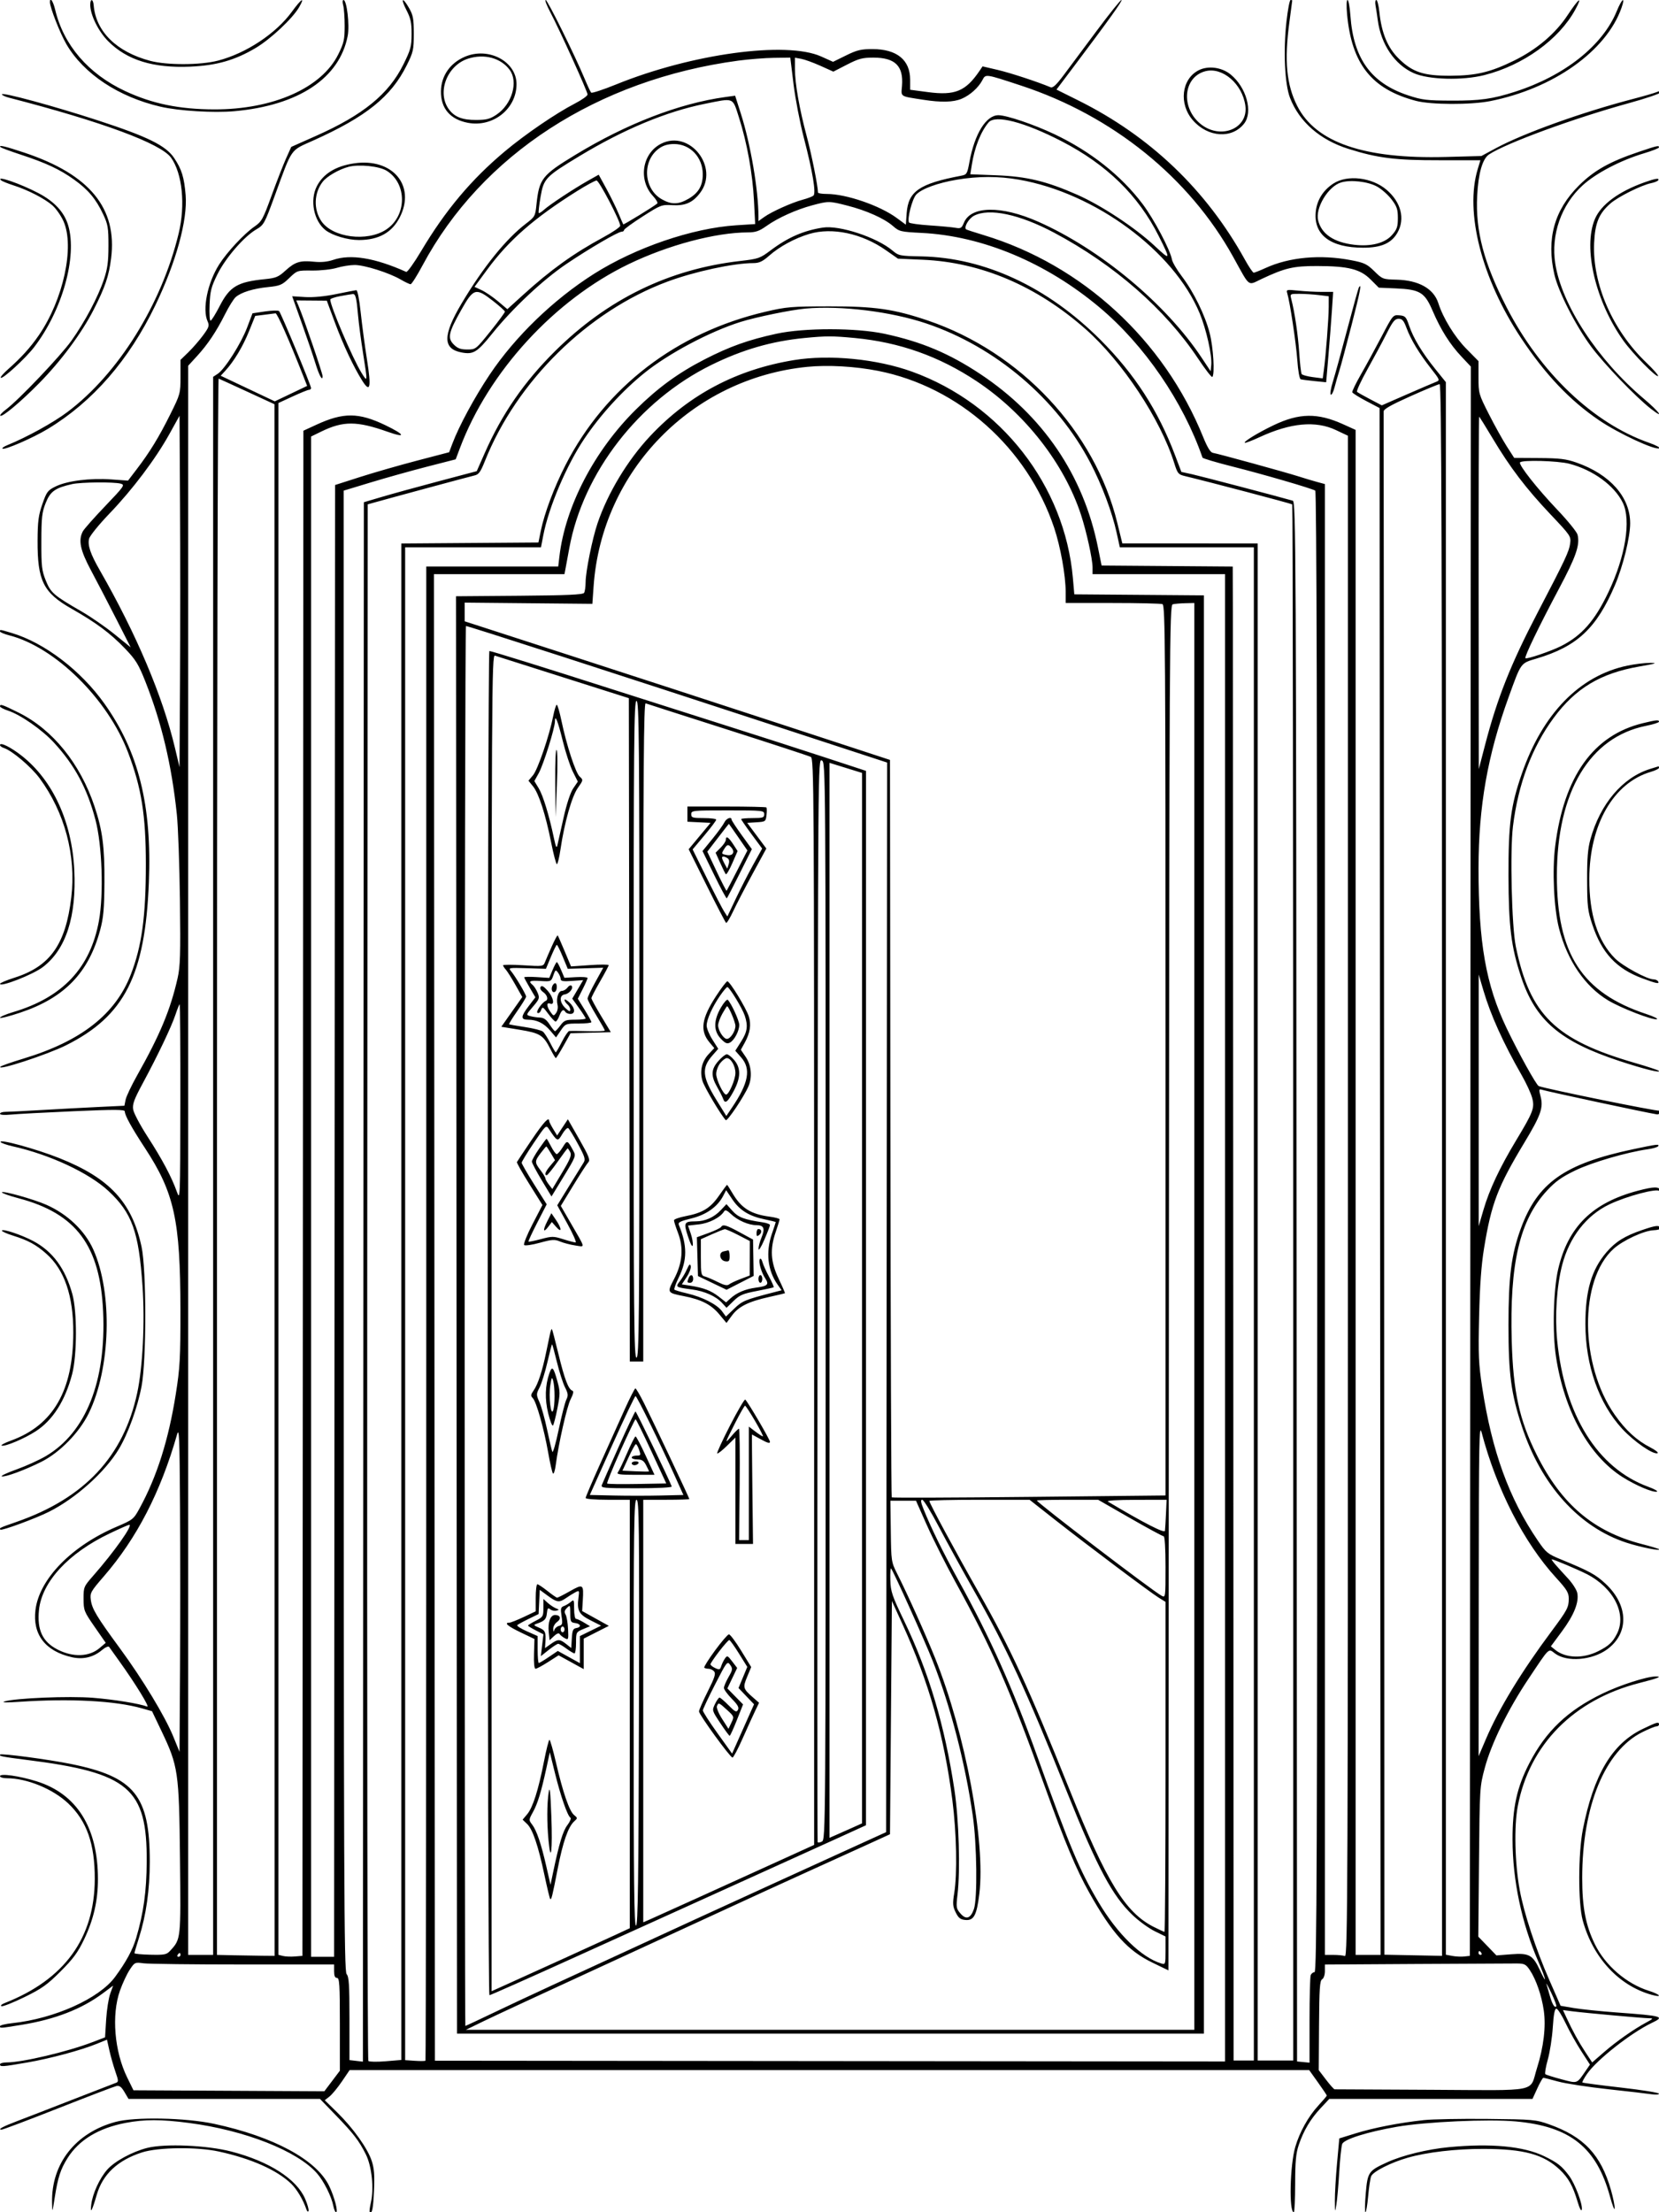 <svg xmlns="http://www.w3.org/2000/svg" width="864" height="1152" viewBox="0 0 864 1152" version="1.1">
	<path d="M 26 1.074 C 26 3.888, 31.283 17.378, 34.625 23.096 C 43.604 38.460, 61.744 50.491, 83.561 55.550 C 93.116 57.766, 111.324 58.878, 122.103 57.904 C 155.565 54.881, 176.835 40.732, 181.075 18.676 C 182.148 13.092, 180.617 -0, 178.891 -0 C 178.358 -0, 178.290 1.172, 178.731 2.750 C 179.154 4.263, 179.500 9.110, 179.500 13.522 C 179.500 20.574, 179.102 22.353, 176.207 28.232 C 167.553 45.809, 142.222 57.057, 111.500 56.965 C 93.292 56.911, 79.223 54.006, 65.081 47.380 C 45.969 38.425, 33.092 23.428, 28.722 5.034 C 27.664 0.579, 26 -1.842, 26 1.074 M 47 2.462 C 47 7.764, 51.248 16.379, 56.404 21.530 C 66.201 31.320, 79.773 35.519, 99 34.709 C 112.703 34.132, 122.395 31.370, 133.160 24.974 C 140.967 20.336, 152.385 9.618, 155.770 3.750 C 159.119 -2.056, 156.946 -0.680, 151.976 6.153 C 143.735 17.481, 128.131 27.794, 113.500 31.580 C 104.387 33.938, 86.954 33.997, 78.265 31.699 C 60.736 27.061, 49.911 16.430, 48.789 2.750 C 48.509 -0.664, 47 -0.907, 47 2.462 M 211.672 5.250 C 213.895 9.563, 214.373 11.795, 214.350 17.755 C 214.325 24.249, 213.877 25.908, 210.072 33.587 C 202.448 48.973, 189.189 59.820, 164.691 70.715 L 151.682 76.500 148.985 82.500 C 147.502 85.800, 144.109 94.503, 141.445 101.839 C 136.983 114.128, 136.283 115.398, 132.551 117.974 C 127.138 121.710, 118.223 131.275, 114.118 137.752 C 108.043 147.336, 105.264 161.095, 108.132 167.390 C 109.127 169.574, 108.835 170.454, 105.708 174.687 C 103.753 177.334, 100.319 181.279, 98.077 183.453 L 94 187.406 94 196.230 C 94 204.881, 93.896 205.263, 88.674 215.777 C 82.802 227.600, 77.988 235.469, 71.171 244.388 L 66.671 250.276 57.831 249.649 C 46.937 248.875, 34.968 250.393, 29 253.305 C 24.850 255.329, 24.310 256.045, 22.065 262.500 C 20.028 268.354, 19.620 271.465, 19.572 281.500 C 19.473 302.435, 22.569 308.642, 37.273 316.989 C 50.178 324.314, 57.509 329.783, 65.210 337.831 C 70.732 343.601, 72.155 345.923, 75.763 355.056 C 84.192 376.388, 89.392 398.347, 92.092 424.006 C 92.757 430.328, 93.486 450.499, 93.712 468.831 C 94.060 497.007, 93.873 503.271, 92.502 509.331 C 88.781 525.790, 83.363 538.810, 71.407 560.030 C 68.454 565.272, 65.757 570.966, 65.413 572.683 L 64.789 575.806 51.144 576.460 C 43.640 576.820, 30.300 577.536, 21.500 578.052 C 12.700 578.568, 4.263 578.993, 2.750 578.995 C 1.237 578.998, 0 579.443, 0 579.985 C 0 580.582, 2.260 580.747, 5.750 580.404 C 8.912 580.093, 23.537 579.312, 38.250 578.668 C 60.044 577.714, 65 577.736, 65 578.788 C 65 580.823, 68.483 587.142, 75.548 597.925 C 90.790 621.188, 93.918 635.467, 93.966 682 C 93.992 707.460, 93.733 712.153, 91.543 726 C 87.768 749.857, 81.738 768.890, 72.722 785.399 C 69.598 791.120, 69.234 791.412, 60.732 795.044 C 37.226 805.084, 20.490 822.227, 18.478 838.326 C 16.877 851.147, 23.609 859.887, 37.484 862.996 C 43.254 864.290, 48.643 863.013, 53.044 859.309 C 54.832 857.805, 56.463 857.087, 56.840 857.639 C 57.203 858.171, 59.586 861.508, 62.135 865.053 C 70.433 876.597, 78.235 889.304, 76.651 888.696 C 72.617 887.148, 59.329 884.990, 48.491 884.122 C 35.996 883.121, 7.877 884.275, 2.387 886.014 C 0.532 886.602, 3.253 886.673, 10 886.214 C 36.449 884.415, 59.989 885.660, 73.837 889.591 L 79.174 891.106 84.043 901.303 C 92.831 919.704, 93.257 922.617, 93.740 967.645 C 94.195 1010.052, 94.231 1009.713, 88.665 1015.797 C 86.766 1017.873, 85.768 1018.076, 78.282 1017.911 C 73.727 1017.810, 70.006 1017.452, 70.013 1017.114 C 70.020 1016.776, 71.097 1013.125, 72.407 1009 C 76.108 997.345, 78 983.984, 78 969.507 C 78 935.046, 70.079 925.258, 36.758 918.545 C 25.038 916.184, 0.958 912.985, 0.083 913.672 C -0.894 914.440, 1.211 914.863, 14 916.469 C 67.082 923.135, 76.641 931.257, 76.409 969.500 C 76.316 984.939, 74.772 996.097, 70.914 1009.208 C 69.108 1015.346, 65.700 1021.630, 59.908 1029.500 C 51.645 1040.730, 28.378 1051.194, 6.452 1053.542 C 2.904 1053.922, 0 1054.631, 0 1055.116 C 0 1056.252, -0.170 1056.262, 11 1054.457 C 28.669 1051.603, 42.588 1046.205, 53.705 1037.894 L 58.910 1034.003 57.384 1038.251 C 56.545 1040.588, 55.600 1046.648, 55.284 1051.718 L 54.710 1060.936 48.030 1063.488 C 35.001 1068.467, 11.536 1074, 3.449 1074 C 1.552 1074, 0 1074.450, 0 1075 C 0 1076.366, 1.124 1076.289, 14.151 1074.041 C 26.199 1071.961, 42.163 1067.662, 50.607 1064.222 L 55.714 1062.142 56.962 1067.720 C 57.648 1070.787, 59.046 1075.726, 60.067 1078.694 C 61.808 1083.756, 61.818 1084.129, 60.212 1084.690 C 59.270 1085.020, 49.050 1088.980, 37.500 1093.491 C 25.950 1098.003, 13.125 1102.969, 9 1104.528 C 1.451 1107.380, -1.504 1109, 0.844 1109 C 1.528 1109, 14.780 1103.996, 30.294 1097.881 C 45.807 1091.765, 59.445 1086.551, 60.599 1086.293 C 62.194 1085.937, 63.208 1086.687, 64.816 1089.412 L 66.933 1093 116.789 1093 L 166.645 1093 174.633 1101.250 C 184.118 1111.046, 186.945 1114.711, 190.522 1121.847 C 193.628 1128.042, 194.844 1139.674, 193.150 1146.973 C 192.580 1149.433, 192.312 1151.645, 192.556 1151.890 C 193.770 1153.104, 194.369 1150.089, 194.789 1140.637 C 195.145 1132.641, 194.866 1129.113, 193.571 1125.215 C 191.403 1118.688, 183.920 1108.190, 175.663 1100.093 L 169.129 1093.686 171.591 1091.750 C 172.944 1090.685, 175.857 1087.156, 178.063 1083.907 L 182.075 1078 431.949 1078 L 681.824 1078 686.412 1084.429 C 688.936 1087.965, 691 1091.037, 691 1091.256 C 691 1091.475, 688.994 1093.839, 686.542 1096.509 C 681.355 1102.159, 676.858 1110.227, 674.587 1117.961 C 671.789 1127.487, 671.230 1152.009, 673.811 1151.997 C 674.190 1151.995, 674.507 1145.358, 674.516 1137.247 C 674.528 1125.590, 674.918 1121.348, 676.378 1117 C 678.890 1109.520, 682.502 1103.447, 687.817 1097.765 L 692.274 1093 745.192 1093 L 798.111 1093 800.629 1087.500 C 802.014 1084.475, 803.422 1082, 803.760 1082 C 804.097 1082, 807.551 1082.872, 811.436 1083.939 C 815.321 1085.005, 827.050 1086.806, 837.500 1087.941 C 847.950 1089.076, 858.188 1090.268, 860.250 1090.590 C 862.313 1090.912, 864 1090.765, 864 1090.263 C 864 1089.761, 855.116 1088.337, 844.257 1087.099 C 833.399 1085.861, 824.332 1084.665, 824.109 1084.442 C 823.886 1084.219, 824.978 1082.196, 826.537 1079.947 C 831.663 1072.549, 849.433 1058.576, 860.310 1053.389 C 867.209 1050.099, 866.037 1049.754, 842 1047.986 C 833.475 1047.359, 823.407 1046.318, 819.628 1045.673 L 812.755 1044.500 806.839 1031 C 799.817 1014.976, 793.662 996.248, 791.460 984.202 C 788.906 970.241, 788.457 951.102, 790.437 940.618 C 796.503 908.488, 819.650 885.062, 853.918 876.369 C 863.558 873.923, 865.871 873, 862.355 873 C 857.641 873, 843.730 877.469, 834.500 881.949 C 816.382 890.743, 805.127 901.461, 796.488 918.148 C 790.005 930.671, 787.680 941.241, 787.722 958 C 787.775 979.221, 792.473 1001.464, 801.106 1021.367 C 805.279 1030.988, 805.904 1034.336, 801.953 1025.899 C 798.262 1018.019, 796.344 1016.959, 787.078 1017.673 L 779.329 1018.271 774.613 1013.386 L 769.896 1008.500 770.255 969.500 C 770.611 930.841, 770.637 930.412, 773.307 920.500 C 776.702 907.894, 785.400 890.147, 795.854 874.500 C 807.318 857.341, 806.236 858.375, 809.893 861.079 C 816.052 865.633, 829.103 864.605, 836.907 858.952 C 848.516 850.543, 848.179 835.897, 836.118 824.680 C 831.010 819.928, 827.788 818.174, 813 812.090 C 806.013 809.215, 805.185 808.543, 800.892 802.252 C 785.900 780.282, 777.011 755.811, 771.923 722.500 C 770.043 710.197, 769.849 705.712, 770.316 685.500 C 770.690 669.301, 771.451 658.804, 772.890 650 C 776.702 626.679, 779.975 618.106, 793.877 595.028 C 802.554 580.625, 803.887 576.776, 802.283 570.765 C 801.394 567.436, 801.471 567.013, 802.882 567.446 C 806.380 568.522, 857.957 579.563, 862.896 580.293 C 863.664 580.407, 864.510 579.875, 864.776 579.111 C 865.052 578.318, 864.810 577.999, 864.213 578.368 C 863.370 578.890, 805.440 567.098, 801.369 565.577 C 800.140 565.118, 790.820 548.318, 784.682 535.500 C 773.838 512.854, 769.987 490.950, 770.015 452.076 C 770.038 419.870, 774.701 393.369, 785.677 363.049 C 792.288 344.787, 791.818 345.436, 800.254 342.927 C 821.374 336.644, 831.488 327.170, 841.064 304.700 C 845.268 294.836, 848.982 279.731, 848.981 272.500 C 848.980 258.847, 838.502 247.007, 821 240.880 C 815.597 238.989, 812.313 238.592, 801.544 238.525 L 788.588 238.446 784.745 232.473 C 782.630 229.188, 778.448 221.670, 775.450 215.767 C 770.121 205.272, 770 204.845, 770 196.546 L 770 188.059 763.690 181.655 C 757.586 175.461, 751.580 165.689, 749.098 157.915 C 746.671 150.311, 738.902 145.928, 727.340 145.640 C 720.198 145.462, 719.951 145.368, 715.724 141.220 C 711.898 137.464, 710.517 136.811, 703.615 135.491 C 687.599 132.426, 671.508 133.893, 659.129 139.547 C 656.175 140.896, 653.385 142, 652.928 142 C 652.471 142, 650.417 138.963, 648.363 135.250 C 628.217 98.843, 599.008 70.935, 561.520 52.274 L 550.208 46.644 558.925 35.072 C 577.389 10.560, 584.953 0, 584.045 0 C 583.527 0, 577.824 7.087, 571.374 15.750 C 564.923 24.413, 557.191 34.788, 554.192 38.807 C 550.127 44.252, 548.325 45.940, 547.119 45.434 C 540.337 42.589, 526.148 37.934, 519.608 36.408 L 511.716 34.567 510.108 36.935 C 502.905 47.541, 497.336 49.831, 483.276 47.970 L 474 46.743 474 41.519 C 474 31.218, 467.084 25.581, 454.423 25.565 C 448.417 25.557, 446.324 26.058, 440.599 28.877 L 433.853 32.198 427.677 29.422 C 409.541 21.272, 360.241 27.988, 320.871 43.972 C 314.104 46.719, 308.256 48.637, 307.876 48.234 C 307.496 47.830, 305.986 44.624, 304.521 41.109 C 299.410 28.851, 285.141 -0, 284.189 -0 C 283.662 -0, 284.720 2.812, 286.540 6.250 C 291.368 15.367, 306.001 47.665, 305.996 49.194 C 305.994 49.912, 303.046 52.024, 299.445 53.886 C 289.462 59.048, 273.574 69.896, 262.916 78.826 C 245.459 93.453, 231.945 109.548, 219.358 130.703 C 215.641 136.950, 212.127 141.848, 211.550 141.589 C 195.322 134.303, 182.693 132.213, 173.606 135.309 C 170.567 136.345, 167.243 136.674, 163.615 136.300 C 156.320 135.547, 153.648 136.369, 148.691 140.892 C 145.017 144.244, 143.698 144.796, 138 145.364 C 123.660 146.796, 119.642 149.184, 114.404 159.387 C 112.257 163.570, 110.116 166.993, 109.647 166.996 C 109.178 166.998, 108.953 163.263, 109.147 158.696 C 109.452 151.528, 110.008 149.363, 113.213 142.880 C 117.414 134.383, 127.039 123.234, 133.382 119.516 C 137.398 117.162, 137.742 116.544, 142.959 102.287 C 152.367 76.575, 150.934 78.648, 163.052 73.208 C 190.716 60.791, 203.680 50.377, 211.797 34.052 C 215.246 27.114, 215.500 25.984, 215.500 17.552 C 215.500 9.793, 215.152 7.893, 213.066 4.250 C 209.583 -1.830, 208.444 -1.013, 211.672 5.250 M 669.984 11.257 C 668.270 26.639, 669.079 43.853, 671.852 51 C 676.680 63.443, 687.428 72.837, 702.163 77.492 C 717.494 82.335, 726.720 83.488, 749.750 83.442 C 761.438 83.419, 770.995 83.422, 770.989 83.450 C 770.983 83.477, 770.354 85.556, 769.591 88.069 C 762.786 110.489, 771.651 145.120, 792.072 175.890 C 804.796 195.062, 817.542 208.508, 832.815 218.871 C 842.943 225.743, 862.140 234.650, 864.148 233.408 C 864.700 233.067, 862.300 231.792, 858.815 230.574 C 829.828 220.446, 802.224 194.187, 784.625 160 C 772.797 137.023, 768.366 120.253, 769.300 102 C 769.903 90.223, 772.076 82.652, 775.496 80.411 C 784.587 74.454, 819.754 61.563, 848.454 53.668 C 857.228 51.254, 864.581 48.757, 864.793 48.120 C 865.073 47.282, 864.532 47.231, 862.840 47.936 C 861.553 48.473, 856 50.085, 850.500 51.519 C 823.878 58.461, 793.509 69.367, 779 77.197 L 771.500 81.244 752.921 81.739 C 710.405 82.871, 685.239 74.220, 675.576 55.150 C 669.984 44.114, 668.819 31.612, 671.511 11.500 C 672.321 5.450, 672.987 0.388, 672.992 0.250 C 672.996 0.112, 672.604 0, 672.120 0 C 671.635 0, 670.674 5.066, 669.984 11.257 M 701.537 7.250 C 703.904 33.338, 714.346 46.487, 737.500 52.538 C 745.306 54.578, 765.955 54.648, 776 52.669 C 808.921 46.182, 836.522 26.611, 844.453 4.132 C 846.658 -2.117, 844.702 -0.817, 842.018 5.750 C 834.658 23.759, 814.819 39.488, 789 47.783 C 777.249 51.559, 770.833 52.457, 756 52.403 C 743.078 52.356, 740.624 52.061, 733.448 49.694 C 714.138 43.324, 704.903 30.631, 703.296 8.250 C 702.970 3.713, 702.293 0, 701.791 0 C 701.265 0, 701.157 3.069, 701.537 7.250 M 716.356 2.750 C 716.640 4.263, 717.167 7.732, 717.529 10.461 C 719.208 23.140, 726.381 33.707, 736.286 38.095 C 744.034 41.527, 761.591 42.004, 773.093 39.096 C 793.279 33.991, 811.944 20.543, 820.396 5.013 C 824.498 -2.524, 822.174 -0.871, 816.466 7.807 C 810.099 17.488, 800.386 25.745, 788.501 31.579 C 776.210 37.613, 768.829 39.372, 755.500 39.442 C 741.404 39.516, 735.633 37.605, 728.405 30.470 C 722.659 24.798, 719.498 17.173, 718.364 6.250 C 718.007 2.813, 717.293 0, 716.778 0 C 716.263 0, 716.073 1.237, 716.356 2.750 M 242 29.594 C 234.339 32.913, 229.759 39.555, 229.644 47.514 C 229.515 56.439, 234.463 62.225, 243.705 63.956 C 256.781 66.406, 269 56.684, 269 43.832 C 269 31.954, 254.367 24.237, 242 29.594 M 243.819 30.528 C 232.749 34.057, 227.373 48.267, 233.814 56.977 C 236.733 60.924, 240.811 62.503, 248 62.470 C 253.395 62.446, 255.193 61.975, 258.576 59.703 C 266.660 54.272, 270.066 42.596, 265.395 36.325 C 260.807 30.165, 252.206 27.854, 243.819 30.528 M 384.500 31.576 C 311.263 41.390, 250.828 80.588, 220.029 138.250 C 217.165 143.613, 214.379 148, 213.839 148 C 213.298 148, 210.976 146.904, 208.678 145.565 C 202.619 142.035, 189.849 138, 184.733 138 C 182.305 138, 178.109 138.668, 175.409 139.483 C 172.709 140.299, 166.961 140.931, 162.635 140.888 C 154.780 140.810, 154.764 140.815, 150.635 144.798 C 146.884 148.415, 145.860 148.851, 139.607 149.488 C 131.777 150.285, 125.487 152.252, 122.689 154.776 C 121.639 155.724, 119.197 159.650, 117.263 163.500 C 112.657 172.670, 108.175 179.373, 102.564 185.485 L 98 190.456 98 604.228 L 98 1018 104.500 1018 L 111 1018 111 607.115 L 111 196.230 113.399 194.658 C 117.060 192.260, 125.547 178.897, 128.692 170.580 L 131.500 163.154 138 162.186 C 141.575 161.654, 144.881 161.573, 145.347 162.006 C 146.303 162.895, 162 200.677, 162 202.089 C 162 202.590, 161.521 203, 160.934 203 C 160.348 203, 156.523 204.546, 152.434 206.435 L 145 209.870 145 613.916 L 145 1017.962 147.345 1018.551 C 148.635 1018.874, 151.448 1018.995, 153.595 1018.820 L 157.500 1018.500 157.751 621.397 L 158.002 224.295 164.828 221.149 C 178.829 214.695, 186.773 214.748, 200.615 221.384 C 210.969 226.349, 211.739 228.329, 201.972 224.872 C 185.836 219.162, 178.765 219.140, 167.250 224.762 L 162 227.325 162 623.162 L 162 1019 167.999 1019 L 173.997 1019 174.249 635.786 L 174.500 252.572 187.497 248.406 C 194.646 246.115, 208.014 242.274, 217.204 239.870 L 233.913 235.500 235.605 231 C 239.048 221.845, 247.119 206.912, 254.983 195.147 C 268.247 175.303, 288.208 156.003, 309.267 142.657 C 330.958 128.912, 360.551 118.797, 383.396 117.320 L 393.292 116.680 392.678 104.555 C 391.962 90.435, 389.058 74.328, 384.869 61.250 C 381.415 50.466, 382.577 50.928, 366.889 54.103 C 346.950 58.138, 324.859 67.351, 301.955 81.184 C 284.101 91.967, 283.170 92.938, 281.523 102.489 C 280.765 106.883, 280.339 110.673, 280.577 110.910 C 280.814 111.147, 282.019 110.416, 283.254 109.284 C 286.086 106.692, 298.727 98.337, 306.151 94.152 L 311.801 90.967 315.777 98.234 C 317.963 102.230, 320.787 107.975, 322.052 111 C 323.317 114.025, 324.462 116.652, 324.596 116.837 C 324.818 117.142, 340.412 107.580, 342.296 105.983 C 342.733 105.612, 341.727 103.849, 340.060 102.064 C 332.274 93.729, 334.420 79.887, 344.277 74.859 C 359.119 67.287, 374.796 87.090, 364.572 100.495 C 360.721 105.544, 356.863 107.234, 350.082 106.843 C 344.594 106.527, 344.053 106.734, 334.697 112.720 C 329.364 116.133, 325 119.317, 325 119.796 C 325 120.275, 324.434 120.667, 323.742 120.667 C 321.880 120.667, 306.972 129.364, 295.013 137.428 C 282.787 145.672, 266.963 160.523, 256.364 173.701 C 248.495 183.485, 246.534 184.698, 240.438 183.554 C 230.505 181.691, 230.511 174.644, 240.461 157.911 C 251.616 139.151, 263.534 124.384, 273.901 116.478 C 278.557 112.927, 278.771 112.543, 279.380 106.641 C 280.778 93.089, 282.228 91.231, 299.672 80.631 C 326.409 64.386, 353.782 53.831, 377.714 50.539 L 382.852 49.833 385.830 59.166 C 390.905 75.078, 394.976 98.905, 394.997 112.818 L 395 115.136 397.979 113.015 C 401.908 110.217, 412.363 105.513, 418 104.007 C 420.475 103.346, 423 102.395, 423.610 101.896 C 425.109 100.669, 423.271 89.579, 418.573 71.500 C 416.572 63.800, 414.180 51.313, 413.256 43.750 L 411.578 30 403.039 30.118 C 398.342 30.183, 390 30.839, 384.500 31.576 M 414 35.894 C 414 43.486, 416.301 56.624, 420.150 71 C 422.668 80.405, 425.980 96.975, 425.996 100.250 C 425.998 100.662, 428.063 101, 430.583 101 C 440.655 101, 458.147 107.001, 466.983 113.488 L 471.760 116.994 472.195 110.984 C 473.017 99.622, 478.804 95.650, 500.585 91.501 C 503.491 90.948, 503.740 90.535, 504.870 84.400 C 507.593 69.623, 513.548 60, 519.971 60 C 524.251 60, 538.501 64.831, 549.164 69.897 C 568.008 78.850, 583.913 91.447, 595.075 106.259 C 600.967 114.079, 609.435 130.098, 610.353 135.163 C 610.610 136.581, 612.900 140.477, 615.442 143.819 C 621.650 151.981, 627.606 164.139, 630.019 173.573 C 631.894 180.906, 632.730 194.937, 631.372 196.294 C 631.027 196.639, 627.684 192.327, 623.943 186.711 C 606.843 161.039, 580.316 137.843, 549 121.179 C 530.946 111.572, 515.122 108.221, 507.264 112.340 C 504.505 113.787, 501.877 118.293, 503.130 119.429 C 503.333 119.613, 507.486 120.971, 512.357 122.447 C 563.669 137.989, 606.123 177.039, 626.564 227.500 C 628.783 232.976, 630.388 235.598, 631.653 235.812 C 634.506 236.294, 669.286 245.855, 676.079 248.025 C 679.403 249.087, 683.895 250.433, 686.061 251.016 L 690 252.077 690 635.039 L 690 1018 694.418 1018 C 696.848 1018, 699.548 1018.273, 700.418 1018.607 C 701.859 1019.160, 702 983.890, 702 623.065 L 702 226.915 695.750 223.958 C 685.215 218.974, 672.184 220.170, 656.091 227.597 C 652.017 229.478, 648.487 230.820, 648.247 230.580 C 647.609 229.943, 655.316 225.250, 663.226 221.459 C 676.633 215.034, 686.209 214.901, 699.562 220.955 L 706 223.875 706 620.937 L 706 1018 712.501 1018 L 719.002 1018 718.751 615.250 L 718.500 212.500 711.529 208.837 C 707.695 206.822, 704.422 204.767, 704.256 204.269 C 704.091 203.772, 706.131 199.570, 708.790 194.933 C 711.449 190.295, 716.288 181.417, 719.545 175.203 C 725.415 164.003, 725.494 163.910, 728.808 164.203 C 731.859 164.474, 732.302 164.948, 733.882 169.632 C 736.070 176.118, 740.662 183.712, 747.583 192.289 L 753 199.002 753 608.456 L 753 1017.909 756.342 1018.536 C 758.180 1018.881, 760.993 1019.014, 762.592 1018.832 L 765.500 1018.500 765.751 604.691 L 766.002 190.883 761.125 185.691 C 755.060 179.236, 750.358 171.771, 746.084 161.813 C 741.960 152.203, 739.504 150.722, 726.783 150.177 L 718.067 149.803 713.783 145.523 C 708.389 140.132, 702.166 138.567, 686 138.536 C 673.591 138.512, 669.322 139.503, 657.082 145.249 C 649.596 148.764, 651.256 150.048, 642.224 133.753 C 619.328 92.444, 579.437 60.244, 531.723 44.555 C 512.982 38.393, 513.342 38.443, 511.621 41.739 C 509.582 45.642, 505.128 49.631, 500.782 51.447 C 496.487 53.241, 490.218 53.408, 481 51.973 C 468.365 50.007, 469.287 50.603, 469.759 44.708 C 470.588 34.341, 466.198 30.010, 454.853 30.004 C 449.162 30.001, 447.184 30.525, 441.108 33.651 L 434.012 37.301 427.256 34.262 C 423.540 32.590, 419.038 30.959, 417.250 30.636 L 414 30.050 414 35.894 M 624.256 36.588 C 615.294 41.163, 613.812 54.161, 621.284 62.670 C 629.116 71.591, 641.611 72.396, 647.912 64.385 C 652.687 58.315, 649.092 45.346, 640.789 38.689 C 636.176 34.990, 629.139 34.096, 624.256 36.588 M 627.643 37.112 C 616.328 40.171, 614.815 55.776, 625.002 64.348 C 635.312 73.024, 650.204 67.172, 648.584 55.081 C 647.055 43.667, 636.595 34.692, 627.643 37.112 M 1 49.115 C 1 49.559, 2.688 50.359, 4.750 50.891 C 53.069 63.365, 83.847 74.764, 89.090 82.126 C 94.974 90.390, 96.620 106.710, 93.061 121.500 C 84.166 158.458, 61.715 194.527, 35.157 214.525 C 27.754 220.099, 14.026 227.664, 3.621 231.902 C 2.037 232.547, 0.982 233.315, 1.276 233.609 C 2.211 234.544, 17.157 228.054, 24.966 223.321 C 48.318 209.169, 67.164 187.495, 80.897 159 C 91.720 136.541, 97.754 114.573, 96.674 101.557 C 95.905 92.295, 94.627 88.164, 90.723 82.323 C 86.371 75.811, 76.947 71.166, 50.752 62.622 C 28.132 55.243, 1 47.877, 1 49.115 M 514.842 63.750 C 510.761 68.617, 507.558 76.706, 506.127 85.762 L 505.338 90.754 518.919 91.282 C 534.788 91.898, 544.945 94.338, 560.940 101.378 C 573.579 106.940, 591.189 118.564, 601.343 128.047 C 609.745 135.893, 609.854 135.621, 603.427 122.849 C 592.804 101.740, 576.387 85.711, 553 73.617 C 533.462 63.512, 518.324 59.598, 514.842 63.750 M 343.303 77.250 C 334.329 83.621, 335.048 98.255, 344.604 103.734 C 349.685 106.646, 353.342 106.575, 358.657 103.461 C 363.808 100.442, 366 96.658, 366 90.784 C 366 81.898, 359.483 75, 351.088 75 C 347.907 75, 345.487 75.699, 343.303 77.250 M 0.311 76.644 C 0.665 76.998, 5.352 78.734, 10.727 80.501 C 24.004 84.865, 31.085 88.171, 38.519 93.477 C 45.902 98.745, 50.009 103.644, 53.765 111.664 C 56.203 116.869, 56.497 118.635, 56.485 128 C 56.475 136.339, 55.989 139.940, 54.124 145.500 C 51.026 154.736, 44.244 167.527, 37.199 177.421 C 31.515 185.404, 9.611 208.411, 3.030 213.311 C 1.122 214.732, -0.175 216.158, 0.148 216.481 C 1.081 217.415, 10.735 209.342, 20.333 199.602 C 31.797 187.969, 42.568 173.446, 48.783 161.245 C 54.754 149.523, 56.710 143.764, 57.868 134.500 C 61.126 108.448, 46.736 90.887, 12.836 79.544 C 2.647 76.134, -1.057 75.277, 0.311 76.644 M 853.500 79.074 C 838.354 84.177, 830.283 88.698, 822.411 96.486 C 809.452 109.308, 805.251 124.479, 809.532 143 C 811.600 151.949, 820.658 169.693, 828.674 180.500 C 835.390 189.552, 851.848 206.686, 859.750 212.852 C 867.172 218.643, 864.326 214.587, 856.091 207.638 C 832.041 187.343, 813.308 158.761, 809.975 137.277 C 807.641 122.232, 813.120 106.597, 824.274 96.474 C 831.286 90.111, 844.045 83.461, 856.241 79.814 C 860.498 78.541, 863.985 77.162, 863.991 76.750 C 864.005 75.621, 863.250 75.788, 853.500 79.074 M 184.500 85.057 C 174.874 86.460, 168.330 90.472, 164.991 97.018 C 161.281 104.291, 163.409 115.030, 169.512 119.831 C 173.058 122.620, 181.093 125.002, 186.932 124.994 C 197.241 124.982, 204.182 121.099, 208.250 113.070 C 216.603 96.581, 204.377 82.160, 184.500 85.057 M 181.500 86.879 C 176.547 88.188, 170.322 91.775, 168.098 94.603 C 163.499 100.450, 163.193 109.049, 167.366 115.187 C 173.199 123.766, 191.232 126.083, 201.141 119.525 C 211.988 112.347, 212.105 95.554, 201.355 88.910 C 197.485 86.518, 186.946 85.441, 181.500 86.879 M 498.377 93.568 C 488.314 95.259, 480.011 98.295, 477.165 101.324 C 475.061 103.564, 472.336 114.116, 473.412 115.858 C 473.697 116.318, 478.558 117.003, 484.215 117.380 C 489.872 117.756, 495.891 118.316, 497.591 118.622 C 500.347 119.120, 500.827 118.832, 502.015 115.964 C 505.651 107.187, 521.435 106.951, 540.552 115.388 C 572.909 129.668, 607.151 158.142, 625.821 186.292 L 630.500 193.348 630.821 190.076 C 631.305 185.136, 628.227 171.423, 624.767 163.102 C 611.293 130.703, 570.386 100.484, 530.615 93.548 C 520.029 91.702, 509.445 91.709, 498.377 93.568 M 0.550 93.877 C 1.073 94.359, 3.975 95.547, 7 96.516 C 14.599 98.951, 23.258 103.410, 27.330 106.985 C 29.210 108.635, 31.799 112.351, 33.085 115.243 C 38.965 128.471, 32.967 156.091, 20.188 174.637 C 15.823 180.971, 11.003 186.292, 4.161 192.328 C 1.775 194.433, 0.076 196.410, 0.387 196.721 C 1.287 197.620, 13.252 186.656, 17.742 180.819 C 32.430 161.723, 40.325 133.560, 35.523 117.388 C 33.478 110.502, 28.388 104.977, 20.055 100.598 C 10.592 95.626, -2.408 91.146, 0.550 93.877 M 694.441 95.567 C 688.981 99.108, 685.729 104.398, 685.208 110.586 C 684.212 122.419, 693.027 128.982, 709.934 128.994 C 719.356 129.001, 724.708 126.643, 727.816 121.114 C 731.859 113.920, 729.659 105.288, 722.143 98.855 C 714.559 92.363, 701.731 90.840, 694.441 95.567 M 856.500 94.930 C 842.908 99.778, 833.725 106.593, 830.566 114.176 C 824.333 129.140, 830.949 157.135, 845.532 177.500 C 850.298 184.155, 862.623 196.710, 863.515 195.818 C 863.829 195.505, 861.090 192.380, 857.428 188.874 C 839.796 171.991, 829.225 147.765, 830.212 126.500 C 830.696 116.083, 832.697 111.229, 838.671 105.984 C 842.683 102.461, 854.901 96.370, 860.001 95.350 C 861.673 95.015, 863.284 94.350, 863.580 93.871 C 864.373 92.587, 862.126 92.923, 856.500 94.930 M 300.403 99.585 C 278.211 113.507, 264.999 125.065, 253.700 140.440 L 247.131 149.379 250.815 151.089 C 252.842 152.030, 256.689 154.646, 259.363 156.904 L 264.227 161.007 272.215 153.754 C 286.842 140.471, 298.668 131.975, 314.265 123.541 C 319.069 120.944, 323 118.251, 323 117.557 C 323 115.008, 312.014 94, 310.681 94 C 309.924 94, 305.299 96.513, 300.403 99.585 M 698.368 95.029 C 691.646 97.105, 684.876 108.387, 686.492 114.823 C 688.267 121.898, 694.667 126.211, 705.247 127.463 C 713.996 128.498, 721.230 126.641, 724.949 122.405 C 727.543 119.451, 728 118.123, 728 113.543 C 728 108.991, 727.489 107.484, 724.703 103.828 C 722.890 101.447, 719.496 98.443, 717.160 97.151 C 712.390 94.513, 703.346 93.491, 698.368 95.029 M 423 106.919 C 414.614 109.163, 405.146 113.436, 399.210 117.656 C 395.400 120.364, 393.556 121.003, 389.503 121.018 C 372.566 121.079, 348.084 127.585, 327.500 137.497 C 288.827 156.119, 254.525 193.491, 239.526 233.344 L 237.327 239.187 222.413 243.019 C 214.211 245.126, 201.082 248.796, 193.238 251.175 L 178.977 255.500 178.992 640.925 C 179.006 981.670, 179.181 1026.543, 180.504 1028.004 C 181.735 1029.364, 182 1033.481, 182 1051.219 L 182 1072.781 185.499 1073.190 L 188.998 1073.598 189.249 667.565 L 189.500 261.532 199 258.721 C 204.225 257.175, 217.452 253.536, 228.393 250.635 L 248.285 245.360 252.443 235.930 C 261.408 215.599, 272.907 198.916, 288.926 183 C 316.280 155.822, 348.291 140.187, 385.299 135.929 C 395.056 134.807, 395.760 134.561, 401.474 130.284 C 410.437 123.575, 418.535 120.055, 428.552 118.514 C 437.215 117.182, 456.679 123.607, 464.815 130.485 C 467.989 133.168, 468.627 133.297, 479.815 133.517 C 512.807 134.165, 545.557 149.410, 573.070 176.928 C 590.874 194.734, 603.142 213.708, 611.987 237.118 L 615.244 245.736 620.872 246.973 C 625.307 247.949, 665.187 258.424, 673.249 260.732 C 674.910 261.207, 675.010 281.661, 675.249 667.366 L 675.500 1073.500 678.750 1073.813 L 682 1074.127 682 1052.145 C 682 1040.055, 682.273 1029.452, 682.607 1028.582 C 682.941 1027.712, 683.841 1027, 684.607 1027 C 685.795 1027, 686 970.349, 686 641.559 C 686 382.234, 685.668 255.913, 684.986 255.492 C 683.101 254.326, 657.592 246.901, 642.015 242.984 C 633.498 240.842, 626.406 238.732, 626.255 238.295 C 616.191 209.168, 595.963 179.657, 572.655 160.096 C 544.862 136.772, 511.694 122.879, 480 121.288 C 469.019 120.737, 468.343 120.574, 465.030 117.693 C 460.485 113.740, 451.273 109.623, 441.241 107.062 C 431.795 104.650, 431.493 104.647, 423 106.919 M 421.500 121.807 C 413.920 124.061, 406.018 128.352, 400.492 133.216 C 397.114 136.189, 395.369 137.001, 392.347 137.006 C 382.018 137.022, 361.639 141.423, 347.500 146.691 C 306.051 162.135, 269.033 198.583, 252.467 240.258 C 250.275 245.772, 249.294 247.123, 247.140 247.590 C 245.023 248.049, 204.194 259.076, 194 261.941 L 191.500 262.644 191.249 667.521 C 191.111 890.203, 191.375 1072.775, 191.836 1073.236 C 192.297 1073.697, 196.347 1073.768, 200.837 1073.393 L 209 1072.712 209 677.869 L 209 283.025 244.705 282.763 L 280.410 282.500 281.634 276.500 C 283.527 267.221, 288.668 253.544, 294.602 242 C 315.420 201.503, 352.377 173.181, 398.500 162.379 C 409.655 159.766, 412.014 159.566, 432 159.534 C 455.575 159.497, 465.635 160.948, 483.245 166.926 C 531.519 183.312, 570.228 224.643, 581.873 272.234 L 584.500 282.969 619.750 282.984 L 655 283 655 678 L 655 1073 664.250 1073 L 673.500 1073 673.500 668.083 C 673.500 445.379, 673.271 262.938, 672.992 262.659 C 672.574 262.241, 629.514 250.885, 616.936 247.876 C 613.683 247.097, 613.216 246.522, 611.573 241.262 C 604.400 218.302, 584.525 188.266, 565.288 171.315 C 539.822 148.874, 510.939 136.580, 480.583 135.261 L 467.665 134.699 461.267 130.227 C 448.833 121.534, 433.403 118.267, 421.500 121.807 M 707.688 149.696 C 707.406 150.152, 704.687 159.969, 701.645 171.512 C 698.603 183.056, 695.235 195.315, 694.160 198.755 C 693.086 202.195, 692.589 205.246, 693.057 205.535 C 693.524 205.824, 694.402 204.134, 695.008 201.780 C 695.614 199.426, 696.752 195.475, 697.536 193 C 698.321 190.525, 701.207 179.749, 703.951 169.053 C 708.423 151.617, 709.296 147.094, 707.688 149.696 M 175 153.160 C 168.986 154.389, 163.053 154.950, 158.831 154.690 L 152.163 154.279 157.196 168.389 C 159.965 176.150, 163.122 185.425, 164.212 189 C 166.199 195.519, 168 198.794, 168 195.890 C 168 194.406, 158.448 166.401, 155.692 159.805 L 154.284 156.435 162.236 156.499 L 170.188 156.563 174.442 168.031 C 178.737 179.609, 184.153 191.113, 188.697 198.312 C 192.789 204.794, 193.436 201.893, 191.139 187.364 C 190.020 180.289, 188.543 169.213, 187.857 162.750 C 187.119 155.795, 186.180 151.045, 185.555 151.110 C 184.975 151.170, 180.225 152.093, 175 153.160 M 670.364 152.595 C 671.743 156.989, 675.005 178.646, 675.632 187.559 C 676.021 193.101, 676.773 197.321, 677.404 197.512 C 678.007 197.694, 681.237 198.117, 684.581 198.452 L 690.663 199.061 691.832 185.281 C 692.475 177.701, 693.292 167.113, 693.648 161.750 L 694.295 152 688.294 152 C 684.994 152, 679.475 151.705, 676.030 151.345 C 670.182 150.734, 669.807 150.817, 670.364 152.595 M 240.266 161.314 C 233.548 173.216, 232.939 176.030, 236.343 179.434 C 238.327 181.417, 239.916 182, 243.345 182 C 247.745 182, 247.845 181.922, 255.391 172.540 C 259.576 167.336, 262.980 162.724, 262.955 162.290 C 262.930 161.855, 260.167 159.363, 256.815 156.750 C 247.772 149.701, 246.646 150.012, 240.266 161.314 M 177.250 154.195 C 174.363 154.722, 172 155.538, 172 156.008 C 172 159.329, 183.606 186.567, 188.188 194 C 191.511 199.390, 191.517 199.310, 189.056 183.772 C 187.987 177.022, 186.839 168.350, 186.505 164.500 C 185.685 155.049, 185.180 152.979, 183.731 153.119 C 183.054 153.184, 180.137 153.668, 177.250 154.195 M 672.496 155.750 C 674.277 162.616, 676.011 174.349, 676.625 183.680 C 676.994 189.279, 677.566 194.275, 677.898 194.783 C 678.229 195.290, 680.833 196.008, 683.685 196.378 L 688.870 197.052 689.459 192.776 C 690.466 185.477, 691.982 165.779, 691.991 159.889 L 692 154.279 686.750 153.648 C 683.862 153.301, 679.314 153.013, 676.642 153.009 C 671.834 153, 671.791 153.029, 672.496 155.750 M 419.500 160.693 C 411.949 161.367, 393.771 165.105, 385.638 167.655 C 369.642 172.672, 348.042 184.154, 335.500 194.308 C 324.062 203.568, 312.671 216.052, 304.301 228.500 C 295.066 242.236, 285.768 264.113, 282.945 278.750 L 281.740 285 246.370 285 L 211 285 211 678.903 L 211 1072.807 216.084 1073.153 C 218.880 1073.344, 221.355 1073.313, 221.584 1073.083 C 221.813 1072.854, 222 897.692, 222 683.833 L 222 295 256.362 295 L 290.725 295 291.344 289.733 C 294.405 263.683, 309.541 234.634, 331.218 213.205 C 342.628 201.924, 353.238 194.188, 366.964 187.139 C 380.012 180.438, 389.746 176.966, 404.396 173.784 C 418.845 170.647, 445.988 170.666, 460.688 173.824 C 479.874 177.946, 494.253 183.989, 510.500 194.759 C 543.161 216.410, 564.206 247.394, 571.793 285 L 573.710 294.500 607.855 294.763 L 642 295.026 642.069 317.263 C 642.106 329.493, 642.211 504.538, 642.301 706.250 L 642.466 1073 647.733 1073 L 653 1073 653 679 L 653 285 618.100 285 L 583.201 285 581.499 277.250 C 579.188 266.726, 573.808 252.422, 567.914 241.128 C 550.511 207.782, 518.433 180.530, 482.310 168.405 C 463.894 162.222, 437.992 159.042, 419.500 160.693 M 137.707 163.907 L 132.913 164.500 129.687 172.500 C 126.470 180.475, 121.842 188.181, 117.324 193.084 L 114.943 195.669 129.026 202.337 L 143.109 209.005 151.533 204.984 L 159.957 200.964 157.904 195.732 C 150.698 177.360, 144.358 163.023, 143.500 163.158 C 142.950 163.244, 140.343 163.581, 137.707 163.907 M 722.113 173.750 C 719.962 178.012, 715.453 186.423, 712.092 192.441 C 708.732 198.459, 706.324 203.685, 706.741 204.055 C 707.158 204.425, 710.232 206.158, 713.571 207.908 L 719.643 211.088 732.571 205.437 C 739.682 202.328, 746.525 199.390, 747.778 198.907 C 750.017 198.043, 749.972 197.921, 745.154 191.764 C 739.006 183.906, 734.764 176.866, 732.492 170.750 C 731.073 166.929, 730.268 166, 728.375 166 C 726.443 166, 725.323 167.387, 722.113 173.750 M 419 176.008 C 401.882 177.672, 386.761 182.044, 370.500 190.034 C 332.790 208.561, 303.662 246.127, 296.479 285.500 C 295.576 290.450, 294.640 295.512, 294.400 296.750 L 293.962 299 259.980 299 L 225.997 299 226.249 686.050 L 226.500 1073.099 432.250 1073.300 L 638 1073.500 638 686.250 L 638 299 603.500 299 L 569 299 569 295.489 C 569 291.187, 565.831 276.785, 562.951 268 C 554.238 241.421, 533.826 215.285, 508.743 198.592 C 489.181 185.574, 468.501 178.226, 445.208 176.017 C 433.546 174.911, 430.304 174.910, 419 176.008 M 413.546 187.513 C 383.661 192.398, 358.988 205.415, 338.665 227.018 C 326.889 239.535, 316.495 256.766, 311.152 272.627 C 308.438 280.682, 305.004 297.683, 304.985 303.157 C 304.976 305.546, 304.616 308.056, 304.184 308.736 C 303.593 309.668, 295.282 310.037, 270.450 310.236 L 237.500 310.500 237.519 322.750 C 237.529 329.488, 237.641 497.900, 237.769 697 L 238 1059 432.500 1059 L 627 1059 627 684.513 L 627 310.027 593.250 309.763 L 559.500 309.500 558.751 301 C 554.512 252.869, 521.310 210.267, 475 193.541 C 456.673 186.921, 431.984 184.500, 413.546 187.513 M 420.431 191.035 C 360.340 197.021, 313.387 245.198, 309.151 305.214 L 308.500 314.445 275.250 314.127 L 242 313.809 242 318.674 L 242 323.539 297.250 341.439 C 327.637 351.284, 377.475 367.526, 408 377.533 L 463.500 395.727 463.709 587.489 C 463.825 692.959, 464.142 779.476, 464.416 779.749 C 464.689 780.022, 496.882 779.910, 535.956 779.500 L 607 778.755 607 546.985 C 607 336.563, 606.854 315.158, 605.418 314.607 C 604.548 314.273, 592.848 314, 579.418 314 L 555 314 554.996 308.250 C 554.990 299.675, 552.298 284.684, 548.992 274.816 C 535.090 233.323, 499.273 201.409, 457.310 193.126 C 445.337 190.763, 431.208 189.962, 420.431 191.035 M 113 607.417 L 113 1018 121.750 1018.195 C 126.563 1018.303, 133.312 1018.415, 136.750 1018.445 L 143 1018.500 142.970 614.500 L 142.941 210.500 128.850 204 C 121.101 200.425, 114.364 197.350, 113.880 197.167 C 113.374 196.975, 113 371.464, 113 607.417 M 734.500 206.360 C 724.303 210.928, 720.523 213.089, 720.583 214.316 C 720.629 215.242, 720.742 396.427, 720.833 616.950 L 721 1017.900 736.001 1018.200 L 751.003 1018.500 751.001 609.250 C 751 282.494, 750.748 200.009, 749.750 200.044 C 749.063 200.068, 742.200 202.910, 734.500 206.360 M 88.200 226.057 C 81.012 239.017, 68.989 254.972, 57.026 267.424 C 51.515 273.161, 46.789 278.991, 46.403 280.530 C 45.550 283.931, 47.080 288.441, 51.992 297 C 71.043 330.197, 84.723 362.533, 91.126 389.500 L 93.500 399.500 93.760 353.750 C 93.903 328.588, 93.903 287.413, 93.760 262.250 L 93.500 216.500 88.200 226.057 M 770.074 308.750 L 770.147 400.500 773.399 388 C 779.774 363.497, 786.785 345.835, 800.788 319 C 815.236 291.314, 817.160 287.228, 817.722 283.035 C 818.223 279.298, 817.952 278.895, 807.545 267.907 C 794.790 254.442, 786.422 243.450, 777.350 228.250 C 773.657 222.063, 770.493 217, 770.318 217 C 770.143 217, 770.033 258.288, 770.074 308.750 M 791.622 240.802 C 790.828 242.088, 800.544 254.408, 811.136 265.546 C 816.517 271.204, 821.213 277.001, 821.572 278.429 C 822.910 283.764, 820.865 289.720, 811.918 306.539 C 801.518 326.088, 793.779 342.113, 794.426 342.759 C 795.076 343.409, 807.748 339.102, 813 336.446 C 823.777 330.994, 830.527 323.317, 837.624 308.442 C 846.510 289.817, 849.565 270.931, 845.164 261.839 C 840.824 252.874, 829.638 244.703, 817.307 241.492 C 811.291 239.925, 792.477 239.420, 791.622 240.802 M 37.500 252.102 C 28.724 254.078, 26.196 255.885, 23.803 261.894 C 21.860 266.772, 21.566 269.383, 21.538 282 C 21.510 294.929, 21.760 297.130, 23.849 302.313 C 26.433 308.728, 27.931 310.020, 42.576 318.475 C 47.316 321.212, 54.989 326.520, 59.627 330.272 L 68.059 337.094 60.533 322.297 C 56.394 314.159, 50.530 302.881, 47.503 297.236 C 41.762 286.528, 40.673 281.382, 43.153 276.684 C 43.788 275.483, 49.030 269.560, 54.804 263.522 C 64.662 253.210, 65.155 252.502, 62.900 251.871 C 59.408 250.894, 42.170 251.050, 37.500 252.102 M 610.751 314.689 C 609.091 315.123, 608.990 333.142, 608.751 670.599 L 608.500 1026.051 600.165 1022.020 C 587.295 1015.797, 579.180 1006.796, 567.237 985.500 C 560.518 973.519, 554.647 959.525, 544.415 931.101 C 525.747 879.245, 516.910 858.988, 497.689 824 C 492.704 814.925, 486.020 801.650, 482.837 794.500 L 477.050 781.500 470.381 781.500 L 463.713 781.500 463.922 797.408 C 464.125 812.946, 464.201 813.455, 467.168 819.333 C 472.642 830.177, 482.120 851.266, 487.075 863.627 C 502.773 902.788, 513.321 959.116, 510.029 986.211 C 508.661 997.466, 507.163 1000.242, 502.688 999.809 C 500.149 999.563, 499.136 998.756, 497.713 995.845 C 496.179 992.707, 496.072 991.291, 496.955 985.845 C 498.595 975.742, 498.177 954.451, 496.007 937.552 C 491.658 903.680, 483.838 876.138, 469.868 845.490 L 464.500 833.715 464 894.445 L 463.500 955.175 451.500 960.654 C 444.900 963.668, 430.500 970.209, 419.500 975.191 C 408.500 980.173, 390.500 988.416, 379.500 993.508 C 368.500 998.600, 337.417 1012.920, 310.426 1025.331 C 283.435 1037.741, 257.143 1049.944, 251.998 1052.448 L 242.645 1057 432.323 1057 L 622 1057 622 685.500 L 622 314 617.250 314.116 C 614.638 314.180, 611.713 314.438, 610.751 314.689 M 242 690.500 C 242 890.975, 242.156 1055, 242.347 1055 C 242.537 1055, 249.625 1051.680, 258.097 1047.623 C 271.473 1041.216, 289.572 1032.836, 362 999.516 C 375.958 993.095, 432.371 967.317, 452 958.391 L 461.500 954.071 461.752 675.585 L 462.004 397.099 414.752 381.629 C 316.182 349.357, 243.932 326, 242.674 326 C 242.303 326, 242 490.025, 242 690.500 M 0 328.811 C 0 329.257, 2.193 330.184, 4.873 330.871 C 28.706 336.979, 56.076 363.951, 66.664 391.763 C 73.683 410.199, 75.960 424.459, 75.963 450 C 75.967 477.284, 73.862 492.688, 68.106 507.517 C 60.072 528.212, 42.249 542.168, 12.257 551.249 C 6.073 553.121, 0.673 555.009, 0.257 555.443 C -2.136 557.942, 24.605 549.222, 34.455 544.293 C 64.861 529.074, 75.592 507.950, 77.528 459.500 C 79.132 419.364, 72.204 391.497, 54.384 366.417 C 42.108 349.137, 23.124 334.678, 6.061 329.611 C -0.261 327.733, 0 327.768, 0 328.811 M 254 689 C 254 893.887, 254.370 1039, 254.894 1039 C 255.385 1039, 275.523 1030.048, 299.644 1019.108 C 323.765 1008.167, 360.600 991.482, 381.500 982.030 C 402.400 972.578, 426.583 961.617, 435.240 957.672 L 450.979 950.500 450.990 675.963 L 451 401.426 429.250 394.283 C 417.288 390.354, 393.100 382.573, 375.500 376.992 C 357.900 371.410, 332.475 363.305, 319 358.981 C 285.175 348.127, 255.876 339, 254.854 339 C 254.384 339, 254 496.210, 254 689 M 256 688.891 L 256 1036.916 262.250 1034.104 C 276.354 1027.757, 313.993 1010.625, 320.750 1007.476 L 328 1004.099 328 892.549 L 328 781 316.500 781 C 309.895 781, 305 780.595, 305 780.049 C 305 779.526, 308.404 771.538, 312.565 762.299 C 316.725 753.060, 322.407 740.438, 325.190 734.250 C 327.974 728.063, 330.546 723, 330.907 723 C 331.267 723, 333.306 726.487, 335.437 730.750 C 340.068 740.009, 359 780.078, 359 780.620 C 359 780.829, 353.600 781, 347 781 L 335 781 335 891.013 L 335 1001.027 338.250 999.625 C 341.113 998.390, 375.750 982.688, 411.750 966.303 L 424 960.728 424 677.899 C 424 409.555, 423.910 395.023, 422.250 394.152 C 421.288 393.646, 401.825 387.272, 379 379.987 C 356.175 372.702, 336.938 366.526, 336.250 366.264 C 335.253 365.883, 335 400.519, 335 537.393 L 335 709 331.503 709 L 328.006 709 327.753 536.286 L 327.500 363.572 317.500 360.397 C 312 358.651, 296.718 353.797, 283.540 349.612 C 270.362 345.426, 258.774 341.746, 257.790 341.433 C 256.072 340.888, 256 354.938, 256 688.891 M 847.500 346.634 C 822.659 351.855, 803.373 371.610, 792.550 402.921 C 786.775 419.630, 785.555 428.970, 785.616 456 C 785.676 482.511, 786.993 493.092, 792.180 508.733 C 799.703 531.422, 812.517 542.362, 843.500 552.549 C 856.152 556.709, 865.119 558.935, 863.896 557.612 C 863.563 557.252, 857.938 555.405, 851.396 553.506 C 810.061 541.513, 796.790 528.546, 789.441 492.971 C 787.291 482.563, 786.349 443.282, 787.940 430.334 C 790.646 408.302, 797.812 389.210, 809.143 373.843 C 820.526 358.405, 833.541 350.595, 853.743 347.078 C 862.366 345.577, 863.508 345.202, 859.500 345.184 C 856.750 345.173, 851.350 345.825, 847.500 346.634 M 330 536 C 330 687.333, 330.173 707, 331.500 707 C 332.827 707, 333 687.333, 333 536 C 333 384.667, 332.827 365, 331.500 365 C 330.173 365, 330 384.667, 330 536 M -0 367.840 C -0 368.302, 1.906 369.309, 4.236 370.078 C 10.730 372.221, 21.886 379.992, 28.040 386.659 C 38.891 398.414, 45.419 410.551, 49.732 426.989 C 53.185 440.146, 54.055 465.453, 51.536 479.443 C 47.123 503.950, 32.683 519.351, 6.923 527.023 C 3.115 528.157, -0 529.483, -0 529.970 C -0 530.457, 4.769 529.258, 10.597 527.306 C 33.565 519.615, 46.145 506.609, 52.150 484.342 C 53.880 477.927, 54.286 473.408, 54.382 459.500 C 54.510 441.069, 53.385 432.421, 49.245 420 C 41.787 397.624, 27.444 379.889, 9.696 371.097 C 1.046 366.812, 0 366.461, -0 367.840 M 288.083 372.984 C 286.073 383.203, 280.080 400.752, 277.590 403.711 L 275.216 406.533 277.624 409.516 C 280.627 413.237, 284.127 424.102, 287.042 438.750 C 288.273 444.938, 289.616 450, 290.025 450 C 290.435 450, 291.281 446.512, 291.906 442.250 C 293.931 428.437, 297.783 414.791, 300.914 410.333 C 303.801 406.224, 303.815 406.142, 301.894 404.404 C 299.751 402.465, 295.068 388.112, 292.382 375.250 C 291.435 370.712, 290.345 367, 289.960 367 C 289.575 367, 288.730 369.693, 288.083 372.984 M 289 375.703 C 289 379.099, 283.013 398.223, 280.574 402.617 L 278.289 406.735 280.578 410.527 C 282.833 414.264, 285.990 424.619, 288.483 436.458 C 289.488 441.233, 289.874 441.976, 290.322 440 C 290.634 438.625, 292.069 432.231, 293.511 425.791 C 295.124 418.591, 297.057 412.722, 298.530 410.550 L 300.927 407.019 298.351 401.890 C 296.934 399.069, 294.578 391.892, 293.114 385.941 C 290.517 375.378, 289 371.603, 289 375.703 M 855.638 376.585 C 829.776 382.846, 814.513 404.242, 809.929 440.660 C 808.330 453.362, 809.255 473.022, 811.945 483.500 C 816.221 500.159, 825.446 513.681, 837.470 520.917 C 844.150 524.937, 860.467 531.264, 862.844 530.757 C 863.755 530.563, 861.350 529.363, 857.500 528.091 C 823.904 516.994, 810.796 496.753, 810.812 456 C 810.829 412.365, 827.856 383.817, 857.363 377.952 C 861.013 377.227, 864 376.266, 864 375.817 C 864 374.754, 862.717 374.872, 855.638 376.585 M -0 387.985 C -0 388.469, 0.885 389.146, 1.968 389.490 C 6.208 390.836, 16.232 399.309, 20.610 405.249 C 33.698 423.006, 39.697 445.491, 37.137 467.196 C 34.239 491.772, 26.140 503.237, 7.515 509.133 C 3.401 510.435, 0.028 511.868, 0.018 512.317 C -0.024 514.244, 17.156 507.525, 22.295 503.605 C 34.355 494.407, 39.881 477.347, 38.688 453 C 37.459 427.911, 27.468 406.245, 11.263 393.526 C 5.556 389.047, 0 386.313, -0 387.985 M 289.162 407.550 L 289.325 425.500 290.044 408.500 C 290.448 398.940, 290.377 391.084, 289.881 390.550 C 289.371 390, 289.068 397.155, 289.162 407.550 M 425.755 676.718 C 425.615 831.698, 425.640 958.839, 425.811 959.253 C 425.982 959.667, 426.994 959.538, 428.061 958.968 C 429.973 957.944, 430 953.981, 430 677.500 C 430 398.339, 429.991 397.066, 428.005 396.003 C 426.015 394.937, 426.010 395.531, 425.755 676.718 M 432 677.132 L 432 957.027 435.250 955.616 C 437.038 954.841, 440.852 953.147, 443.726 951.853 L 448.953 949.500 448.961 676 L 448.968 402.500 440.484 399.869 L 432 397.238 432 677.132 M 859.286 400.451 C 844.985 404.920, 833.356 418.654, 828.277 437.072 C 826.929 441.961, 826.518 447.091, 826.560 458.500 C 826.609 472.002, 826.881 474.299, 829.283 481.500 C 834.217 496.291, 841.774 504.410, 855.307 509.460 C 862.689 512.214, 864.456 512.546, 863.500 511 C 863.160 510.450, 862.108 510, 861.163 510 C 857.810 510, 845.091 503.091, 841.104 499.104 C 832.106 490.106, 827.631 476.205, 827.711 457.500 C 827.832 429.306, 840.328 407.633, 859.750 401.931 C 862.087 401.245, 864 400.305, 864 399.842 C 864 399.379, 863.888 399.030, 863.750 399.067 C 863.612 399.104, 861.604 399.726, 859.286 400.451 M 358 423.952 L 358 427.905 364.033 428.202 L 370.066 428.500 364.362 435.365 L 358.657 442.231 368.078 461.199 C 373.260 471.632, 377.795 480.356, 378.155 480.585 C 378.516 480.814, 380.185 478.065, 381.864 474.476 C 383.544 470.888, 388.110 462.083, 392.012 454.909 L 399.106 441.866 394.120 435.183 L 389.135 428.500 393.964 428.201 C 398.663 427.911, 398.803 427.810, 399.199 424.421 C 399.423 422.506, 399.394 420.728, 399.136 420.469 C 398.878 420.211, 389.517 420, 378.333 420 L 358 420 358 423.952 M 360 424 C 360 425.795, 360.667 426, 366.500 426 C 370.075 426, 373 426.381, 373 426.846 C 373 427.311, 370.236 430.984, 366.857 435.008 L 360.714 442.324 368.107 457.248 C 372.173 465.456, 376.244 473.314, 377.153 474.712 L 378.805 477.252 383.258 467.876 C 385.708 462.719, 389.786 454.762, 392.320 450.192 L 396.929 441.885 391.465 434.496 C 388.459 430.432, 386 426.858, 386 426.553 C 386 426.249, 388.700 426, 392 426 C 397.333 426, 398 425.778, 398 424 C 398 422.070, 397.333 422, 379 422 C 360.667 422, 360 422.070, 360 424 M 377.256 428.250 C 376.670 429.488, 373.867 433.353, 371.027 436.839 L 365.865 443.178 371.983 455.705 C 375.348 462.595, 378.292 468.041, 378.526 467.808 C 378.759 467.574, 381.789 461.715, 385.260 454.788 L 391.569 442.192 386.285 434.886 C 383.378 430.867, 381 427.224, 381 426.790 C 381 425.065, 378.257 426.135, 377.256 428.250 M 373.930 436.256 L 368.359 443.500 373.245 453.851 C 375.932 459.544, 378.264 464.044, 378.428 463.851 C 378.591 463.658, 381.092 458.861, 383.985 453.191 L 389.246 442.883 384.460 435.941 C 381.827 432.124, 379.635 429.003, 379.587 429.006 C 379.539 429.009, 376.993 432.271, 373.930 436.256 M 378 437.364 C 378 438.114, 376.803 439.924, 375.340 441.387 L 372.680 444.047 375.038 449.274 C 376.335 452.148, 377.660 454.830, 377.982 455.234 C 378.305 455.638, 379.822 453.092, 381.354 449.576 L 384.139 443.183 381.819 439.604 C 379.398 435.867, 378 435.047, 378 437.364 M 377.241 441.986 C 375.585 444.637, 375.608 444.692, 378.579 445.260 C 381.573 445.832, 382.888 443.775, 380.989 441.487 C 379.361 439.525, 378.725 439.609, 377.241 441.986 M 376.035 446.750 C 376.055 447.163, 376.675 448.590, 377.413 449.923 L 378.755 452.346 379.485 450.048 C 379.966 448.533, 379.752 447.458, 378.857 446.890 C 377.171 445.822, 375.989 445.763, 376.035 446.750 M 287.454 492.626 C 286.007 495.857, 284.399 499.580, 283.879 500.900 C 282.943 503.281, 282.852 503.295, 272.468 502.660 C 266.710 502.307, 262 502.317, 262 502.681 C 262 503.045, 262.639 504.053, 263.420 504.921 C 264.200 505.790, 266.451 509.356, 268.420 512.847 L 272.001 519.194 266.543 526.939 L 261.085 534.683 270.600 536.238 C 281.272 537.982, 282.970 539.043, 286.625 546.250 C 287.950 548.862, 289.229 551, 289.468 551 C 289.707 551, 291.530 548.090, 293.519 544.533 L 297.135 538.066 307.624 537.783 L 318.114 537.500 313.057 529.090 C 310.276 524.465, 308 520.282, 308 519.794 C 308 519.306, 310.025 515.396, 312.500 511.105 C 314.975 506.814, 317 502.990, 317 502.606 C 317 502.222, 312.587 502.212, 307.193 502.584 L 297.386 503.259 294.090 495.380 C 292.277 491.046, 290.634 487.332, 290.439 487.126 C 290.244 486.920, 288.901 489.395, 287.454 492.626 M 286.909 498.255 L 284.318 504.500 274.450 504.190 C 265.010 503.893, 264.648 503.958, 266.123 505.690 C 268.310 508.256, 274 517.847, 274 518.967 C 274 519.482, 271.924 522.874, 269.386 526.505 C 266.848 530.135, 264.936 533.229, 265.136 533.380 C 265.336 533.531, 269.060 534.188, 273.412 534.839 C 277.763 535.491, 281.961 536.553, 282.740 537.199 C 283.519 537.845, 285.253 540.540, 286.595 543.187 C 287.936 545.834, 289.217 548, 289.441 548 C 289.665 548, 291.101 545.525, 292.633 542.500 C 294.165 539.475, 295.886 536.943, 296.459 536.874 C 297.032 536.805, 301.438 536.850, 306.250 536.974 C 311.063 537.099, 315 536.946, 315 536.636 C 315 536.325, 312.975 532.735, 310.500 528.659 C 308.025 524.582, 306 520.684, 306 519.996 C 306 519.309, 307.840 515.414, 310.088 511.341 L 314.176 503.935 304.930 504.218 L 295.683 504.500 293.092 498.255 C 291.666 494.821, 290.275 492.011, 290 492.011 C 289.725 492.011, 288.334 494.821, 286.909 498.255 M 287.774 505.128 L 286.048 509.236 279.524 508.821 C 275.936 508.592, 273.008 508.652, 273.017 508.953 C 273.026 509.254, 274.338 511.715, 275.932 514.422 L 278.829 519.344 275.415 523.816 C 271.186 529.354, 271.076 531, 274.935 531 C 279.560 531, 283.251 532.803, 286.539 536.667 L 289.578 540.239 292.039 536.627 C 294.457 533.077, 294.619 533.014, 301.250 533.007 C 304.962 533.003, 308 532.671, 308 532.270 C 308 531.868, 306.408 528.961, 304.463 525.809 L 300.926 520.079 303.463 515.073 C 304.858 512.319, 306.001 509.714, 306.002 509.283 C 306.003 508.852, 303.287 508.653, 299.966 508.841 L 293.929 509.181 292.214 505.101 C 291.271 502.857, 290.275 501.020, 290 501.020 C 289.725 501.020, 288.723 502.869, 287.774 505.128 M 288.171 507.940 C 287.055 511.140, 286.959 511.182, 281.518 510.844 C 275.831 510.490, 274.986 510.913, 277.392 512.911 C 278.158 513.546, 279.331 515.386, 280 516.999 C 281.129 519.725, 280.955 520.234, 277.547 524.216 C 273.911 528.464, 273.899 528.505, 276.190 529.150 C 277.461 529.508, 279.733 529.845, 281.241 529.900 C 283.214 529.972, 284.614 530.977, 286.241 533.488 C 287.483 535.406, 288.753 536.981, 289.062 536.988 C 289.371 536.994, 290.622 535.650, 291.842 534 C 293.836 531.303, 294.612 531, 299.530 531 C 302.538 531, 305 530.716, 305 530.369 C 305 530.023, 303.432 527.556, 301.515 524.888 L 298.030 520.037 300.873 515.215 L 303.716 510.393 297.858 510.817 C 293.249 511.150, 292 510.936, 292 509.811 C 292 509.025, 291.393 507.552, 290.651 506.538 C 289.393 504.817, 289.227 504.911, 288.171 507.940 M 770.106 573 L 770.106 638.500 772.586 630 C 775.641 619.525, 781.037 608.046, 789.545 593.925 C 798.536 579.003, 799.321 576.926, 797.945 571.713 C 797.333 569.396, 794.902 564.125, 792.543 560 C 782.833 543.019, 776.401 528.791, 772.558 515.790 L 770.106 507.500 770.106 573 M 372.987 518.618 C 365.286 530.415, 364.398 536.754, 369.585 542.918 L 372 545.789 369.032 548.966 C 365.474 552.775, 364.333 557.832, 365.874 562.973 C 366.820 566.130, 375.401 580.563, 377.967 583.313 C 378.720 584.119, 387.477 571.079, 389.795 565.703 C 391.854 560.925, 391.290 554.706, 388.413 550.467 L 385.826 546.655 387.804 543.077 C 390.657 537.918, 391.335 533.560, 389.953 529.253 C 388.563 524.919, 380.062 511, 378.805 511 C 378.340 511, 375.722 514.428, 372.987 518.618 M 287.604 513.590 C 286.871 515.501, 287.770 517.260, 289.069 516.457 C 290.259 515.722, 290.290 512, 289.107 512 C 288.616 512, 287.939 512.716, 287.604 513.590 M 281.551 513.917 C 281.081 514.678, 281.600 515.732, 282.892 516.637 C 284.976 518.097, 285.702 520.518, 284.250 521.170 C 282.202 522.089, 278.938 526.844, 279.933 527.459 C 280.529 527.827, 281.366 527.185, 281.792 526.032 C 282.513 524.084, 282.778 524.219, 285.534 527.944 C 287.165 530.149, 288.877 531.963, 289.337 531.976 C 289.797 531.989, 290.683 530.650, 291.306 529 C 292.481 525.887, 293.441 525.286, 294.500 527 C 294.840 527.550, 295.991 528, 297.059 528 C 299.817 528, 299.522 524.839, 296.500 522 C 295.125 520.708, 294 520.125, 294 520.703 C 294 521.282, 294.675 522.315, 295.500 523 C 296.325 523.685, 297 524.943, 297 525.797 C 297 526.987, 296.417 526.801, 294.500 525 C 291.348 522.039, 291.163 518.264, 294.148 517.820 C 296.572 517.459, 298.845 514.511, 297.633 513.300 C 297.195 512.862, 296.261 513.290, 295.558 514.252 C 294.855 515.213, 293.550 516, 292.659 516 C 290.766 516, 289.526 519.975, 290.370 523.338 C 290.693 524.624, 290.363 526.489, 289.636 527.483 C 288.385 529.194, 288.229 529.165, 286.658 526.922 C 284.589 523.968, 284.512 521.876, 286.500 522.638 C 289.092 523.633, 288.235 519.294, 285.160 515.853 C 283.131 513.582, 282.100 513.029, 281.551 513.917 M 374.998 518.504 C 370.956 524.378, 368.049 530.857, 368.022 534.054 C 368.010 535.459, 369.364 538.759, 371.031 541.387 L 374.061 546.166 371.045 549.601 C 365.276 556.172, 365.688 560.761, 373.129 572.821 L 378.261 581.138 381.184 576.819 C 389.901 563.940, 391.239 556.619, 385.969 550.618 L 382.939 547.166 385.969 542.387 C 389.226 537.253, 389.649 534.256, 387.874 528.899 C 386.603 525.064, 379.873 514.022, 378.798 514.009 C 378.412 514.004, 376.702 516.027, 374.998 518.504 M 375.455 524.677 C 371.564 531.383, 371.544 536.871, 375.396 540.891 C 377.706 543.302, 378.665 543.714, 380.136 542.927 C 382.453 541.687, 385 536.854, 385 533.699 C 385 531.514, 380.953 522.667, 379.043 520.677 C 378.609 520.224, 376.994 522.024, 375.455 524.677 M 91.430 528.250 C 89.368 534.503, 82.227 549.509, 74.439 563.951 C 69.798 572.557, 68.900 574.998, 69.351 577.775 C 69.652 579.630, 73.026 585.988, 76.848 591.903 C 84.484 603.719, 89.335 612.832, 92.070 620.500 C 93.825 625.419, 93.855 624.673, 93.927 574.250 C 93.967 546.063, 93.811 523, 93.580 523 C 93.350 523, 92.382 525.362, 91.430 528.250 M 376.184 527.886 C 374.983 530.024, 374 532.739, 374 533.921 C 374 536.639, 376.808 541, 378.558 541 C 380.396 541, 383 537.036, 383 534.238 C 383 532.244, 379.508 524, 378.664 524 C 378.501 524, 377.385 525.749, 376.184 527.886 M 374.104 552.535 C 370.297 556.870, 370.152 560.196, 373.510 566.093 C 374.890 568.517, 376.297 571.306, 376.637 572.291 C 377.579 575.023, 379.018 573.919, 382.147 568.063 C 385.816 561.195, 385.899 556.221, 382.411 552.077 C 380.987 550.385, 379.234 549, 378.515 549 C 377.796 549, 375.811 550.591, 374.104 552.535 M 375.073 553.635 C 373.933 555.084, 373 557.610, 373 559.249 C 373 562.275, 376.710 570, 378.164 570 C 379.615 570, 383 562.134, 383 558.762 C 383 555.088, 380.638 551, 378.516 551 C 377.762 551, 376.212 552.186, 375.073 553.635 M 276.772 593.750 C 272.773 599.663, 269.366 604.790, 269.202 605.144 C 269.038 605.498, 271.963 610.673, 275.702 616.644 L 282.500 627.500 277.322 637.500 C 274.475 643, 272.513 647.878, 272.963 648.340 C 273.413 648.803, 277.080 648.276, 281.113 647.170 C 287.550 645.405, 288.842 645.325, 291.685 646.513 C 293.466 647.257, 297.013 648.179, 299.566 648.562 C 304.919 649.365, 305.190 650.682, 297.131 636.727 L 292.070 627.964 298.612 617.232 C 302.211 611.329, 305.732 605.904, 306.437 605.176 C 307.486 604.093, 306.631 601.944, 301.732 593.354 L 295.744 582.855 292.949 587.078 L 290.153 591.300 288.080 587.900 C 286.940 586.030, 286.006 584.163, 286.004 583.750 C 285.991 581.236, 283.172 584.290, 276.772 593.750 M 278.033 595.097 C 274.539 600.269, 271.687 604.950, 271.694 605.500 C 271.702 606.050, 274.637 611.145, 278.215 616.821 L 284.721 627.143 279.805 636.682 C 277.101 641.929, 275.042 646.376, 275.230 646.564 C 275.418 646.752, 278.345 646.162, 281.735 645.254 C 287.492 643.712, 288.253 643.715, 293.287 645.301 C 296.251 646.236, 299.164 647, 299.761 647 C 300.358 647, 298.454 642.647, 295.530 637.327 L 290.214 627.655 296.413 617.577 C 299.822 612.035, 303.189 606.597, 303.895 605.492 C 305.016 603.739, 304.650 602.504, 301.007 595.750 C 298.712 591.496, 296.422 587.761, 295.918 587.449 C 295.414 587.138, 294.020 588.546, 292.821 590.579 C 290.428 594.634, 290.276 594.578, 285.943 588.043 C 284.392 585.704, 284.359 585.733, 278.033 595.097 M 280.666 598.323 C 278.650 601.251, 277 604.198, 277 604.872 C 277 605.546, 279.298 609.916, 282.107 614.583 L 287.214 623.068 293.636 612.541 C 299.866 602.330, 300.014 601.931, 298.566 599.257 C 295.520 593.632, 295.413 593.596, 293.055 597.411 C 291.835 599.385, 290.433 601, 289.939 601 C 289.445 601, 288.122 599.200, 287 597 C 285.878 594.800, 284.818 593, 284.646 593 C 284.473 593, 282.683 595.395, 280.666 598.323 M 0.329 594.724 C 0.648 595.239, 3.517 596.243, 6.704 596.955 C 25.978 601.257, 46.363 610.775, 56.481 620.196 C 68.786 631.653, 72.283 641.421, 74.221 669.751 C 75.507 688.560, 74.344 711.942, 71.454 725.389 C 64.332 758.512, 44.002 780.204, 8.500 792.556 C -0.306 795.620, -0.581 795.753, 0.224 796.557 C 0.900 797.233, 18.545 790.733, 25.500 787.247 C 39.481 780.239, 54.730 766.550, 61.917 754.555 C 66.699 746.574, 71.651 732.866, 73.733 721.846 C 76.314 708.185, 76.296 661.190, 73.704 649.176 C 68.718 626.058, 57.107 613.538, 31 603.126 C 18.897 598.299, -0.795 592.904, 0.329 594.724 M 850.500 598.459 C 814.712 606.033, 800.703 615.952, 791.987 639.892 C 787.078 653.375, 785.612 664.896, 785.612 690 C 785.612 715.454, 786.932 725.514, 792.512 742.585 C 802.559 773.322, 822.332 795.323, 847.139 803.367 C 854.360 805.709, 865.084 807.856, 864 806.743 C 863.725 806.461, 859.749 805.265, 855.163 804.086 C 829.912 797.591, 813.216 783.420, 800.276 757.500 C 791.263 739.446, 788.049 724.797, 787.303 698.369 C 786.161 657.907, 791.449 635.350, 805.680 619.979 C 810.094 615.211, 813.289 612.936, 820.408 609.491 C 829.051 605.308, 847.175 600.020, 858.262 598.445 C 860.882 598.074, 863.271 597.371, 863.571 596.885 C 864.333 595.652, 863.005 595.812, 850.500 598.459 M 281.619 600.433 C 278.388 604.669, 278.380 605.320, 281.500 609.411 C 282.875 611.214, 284.010 613.096, 284.022 613.594 C 284.034 614.092, 284.854 615.552, 285.844 616.839 L 287.643 619.178 292.818 610.518 C 297.033 603.466, 297.802 601.499, 296.962 599.929 C 296.394 598.868, 295.790 598, 295.619 598 C 295.447 598, 293.101 601.143, 290.404 604.984 C 287.707 608.825, 285.163 611.975, 284.750 611.984 C 283.324 612.015, 284.010 610.142, 286.517 607.162 L 289.034 604.171 286.918 600.586 C 285.754 598.614, 284.675 597, 284.520 597 C 284.365 597, 283.059 598.545, 281.619 600.433 M 374.435 622.673 C 369.957 629.129, 365.859 631.634, 357.029 633.312 C 353.713 633.942, 351 634.917, 351.001 635.479 C 351.001 636.040, 351.944 638.975, 353.097 642 C 356.089 649.853, 355.450 657.603, 351.125 665.913 C 347.335 673.195, 347.348 673.218, 356.208 674.961 C 365.272 676.744, 370.361 679.354, 374.552 684.369 L 378.352 688.915 381.209 685.031 C 384.643 680.361, 389.810 677.783, 400.500 675.405 C 404.900 674.427, 408.625 673.548, 408.778 673.452 C 408.930 673.356, 407.468 669.966, 405.528 665.917 C 401.324 657.145, 400.907 650.489, 404 641.500 C 405.100 638.303, 406 635.365, 406 634.972 C 406 634.579, 403.674 633.949, 400.832 633.572 C 390.996 632.267, 386.018 629.120, 381.442 621.311 C 380.053 618.940, 378.793 617, 378.643 617 C 378.494 617, 376.600 619.553, 374.435 622.673 M 853 620.064 C 829.296 626.318, 816.617 638.816, 811.471 661 C 808.983 671.724, 808.434 693.958, 810.348 706.500 C 814.680 734.896, 827.603 758.218, 845.110 769.238 C 851.862 773.489, 860.618 777.222, 862.823 776.790 C 863.745 776.610, 861.762 775.461, 858.415 774.237 C 831.950 764.563, 814.748 736.895, 810.951 697.898 C 809.704 685.090, 810.731 669.685, 813.560 658.768 C 817.313 644.284, 826.183 632.878, 838.126 627.179 C 847.258 622.820, 863.116 618.630, 864.278 620.268 C 864.915 621.165, 865.042 621.092, 864.748 620 C 864.160 617.821, 861.445 617.835, 853 620.064 M 1 620.919 C 1 621.347, 4.894 622.726, 9.653 623.983 C 39.727 631.928, 52.179 648.643, 53.715 683.128 C 55.326 719.309, 44.764 745.919, 23.898 758.247 C 20.410 760.308, 13.532 763.433, 8.614 765.192 C 3.696 766.951, 0.229 768.576, 0.909 768.803 C 2.552 769.351, 12.815 765.582, 21.500 761.242 C 31.107 756.441, 41.278 746.048, 46.204 736 C 57.654 712.644, 58.751 673.336, 48.585 650.669 C 44.181 640.848, 35.186 632.283, 24.138 627.387 C 17.578 624.480, 1 619.846, 1 620.919 M 376.648 622.713 C 373.693 628.428, 367.860 632.574, 360.100 634.476 C 354.178 635.927, 353 636.537, 353.546 637.872 C 357.982 648.718, 357.955 656.132, 353.446 665.343 C 351.920 668.457, 350.925 671.259, 351.235 671.568 C 351.544 671.877, 354.551 672.772, 357.917 673.558 C 365.828 675.403, 373.401 679.271, 376.008 682.797 L 378.072 685.588 382.366 681.474 C 386.595 677.421, 387.964 676.854, 402.784 673.015 L 407.068 671.905 405.013 669.018 C 399.779 661.667, 398.693 652.112, 402 642.500 C 403.100 639.303, 404 636.564, 404 636.414 C 404 636.264, 401.413 635.614, 398.250 634.969 C 390.197 633.325, 385.263 630.292, 381.448 624.638 L 378.167 619.775 376.648 622.713 M 375.414 630.147 C 371.833 633.956, 367.270 635.995, 362.282 636.015 C 356.226 636.040, 355.909 636.681, 358.341 644.002 C 359.691 648.068, 360.611 649.716, 360.798 648.407 C 360.963 647.255, 360.471 644.493, 359.704 642.268 L 358.311 638.223 364.005 637.579 C 369.426 636.966, 375.144 634.002, 377.141 630.772 C 377.697 629.872, 378.667 630.265, 380.703 632.215 C 384.123 635.491, 389.890 638, 393.999 638 C 397.856 638, 398.547 639.755, 396.562 644.505 C 395.703 646.562, 395.016 649.202, 395.036 650.372 C 395.056 651.542, 396.406 649.418, 398.036 645.651 C 399.666 641.884, 401 638.417, 401 637.946 C 401 637.476, 399.313 636.840, 397.250 636.534 C 387.506 635.087, 384.462 633.929, 381.414 630.510 L 378.329 627.047 375.414 630.147 M 285.009 635.981 C 282.570 640.762, 282.907 642.326, 285.605 638.749 L 287.406 636.361 289.671 638.930 C 292.693 642.357, 292.627 639.817, 289.579 635.331 L 287.159 631.769 285.009 635.981 M 375.526 638.958 C 375.200 639.486, 372.233 640.901, 368.933 642.105 L 362.933 644.292 363.217 654.396 L 363.500 664.500 370.951 668.070 L 378.402 671.640 385.451 668.032 L 392.500 664.423 392.340 654.962 L 392.180 645.500 385.340 641.782 C 378.140 637.868, 376.493 637.394, 375.526 638.958 M 855.223 640.532 C 846.174 643.613, 841.330 646.628, 836.651 652.095 C 828.851 661.207, 825.655 672.096, 825.673 689.500 C 825.695 710.970, 832.658 730.824, 844.787 744 C 850.891 750.632, 860.882 757.548, 863.209 756.753 C 863.919 756.510, 862.250 755.156, 859.500 753.745 C 852.396 750.097, 846.607 744.790, 840.955 736.742 C 822.654 710.683, 822.337 666.576, 840.333 650.318 C 845.226 645.898, 856.185 640.818, 861.223 640.636 C 863.293 640.561, 864.850 640.078, 864.681 639.563 C 864.127 637.867, 862.586 638.025, 855.223 640.532 M 1 640.871 C 1 641.291, 3.588 642.446, 6.750 643.437 C 14.679 645.922, 18.734 648.119, 24.073 652.826 C 33.563 661.193, 38.226 674.812, 38.172 694 C 38.086 724.198, 27.721 742.161, 5.760 750.168 C 2.409 751.390, 0.212 752.571, 0.878 752.793 C 2.687 753.396, 12.783 749.127, 18.735 745.242 C 27.555 739.486, 33.951 729.394, 37.584 715.500 C 40.137 705.739, 40.203 683.118, 37.705 674 C 34.033 660.599, 27.437 651.628, 17.313 646.268 C 11.046 642.951, 1 639.627, 1 640.871 M 370.750 642.746 L 365 645.309 365 654.748 C 365 663.533, 365.147 664.226, 367.126 664.743 C 368.295 665.049, 371.307 666.340, 373.819 667.611 C 377.077 669.261, 378.745 669.626, 379.636 668.887 C 380.323 668.317, 383.033 667.035, 385.658 666.039 L 390.431 664.227 390.465 655.245 L 390.500 646.263 384.460 643.132 C 381.139 641.409, 377.989 640.041, 377.460 640.092 C 376.932 640.142, 373.913 641.337, 370.750 642.746 M 394 642.122 C 394 643.889, 394.250 644.038, 395.489 643.009 C 396.994 641.760, 396.673 640, 394.941 640 C 394.423 640, 394 640.955, 394 642.122 M 376.692 651.701 C 374.052 652.384, 374.885 656.413, 377.750 656.820 C 379.664 657.091, 380 656.681, 380 654.070 C 380 652.381, 379.663 651.052, 379.250 651.116 C 378.837 651.180, 377.686 651.443, 376.692 651.701 M 395.718 655.648 C 394.892 656.984, 396.421 662.467, 398.507 665.651 C 400.645 668.914, 399.885 669.692, 393.749 670.524 C 388.025 671.299, 383.706 673.132, 380.323 676.223 L 378.146 678.212 374.323 675.215 C 370.335 672.089, 366.392 670.587, 359.290 669.489 L 355.079 668.838 357.626 664.989 C 359.027 662.872, 359.977 660.321, 359.737 659.320 C 359.401 657.915, 358.945 658.298, 357.741 661 C 356.884 662.925, 355.234 665.705, 354.075 667.178 C 351.644 670.268, 351.737 670.330, 360.500 671.499 C 366.881 672.349, 372.832 675.002, 375.940 678.381 L 378.381 681.034 382.035 677.466 C 385.164 674.411, 386.897 673.666, 394.094 672.284 C 398.717 671.397, 402.685 670.522, 402.912 670.340 C 403.138 670.159, 402.076 667.719, 400.552 664.918 C 399.028 662.117, 397.465 658.646, 397.079 657.203 C 396.693 655.760, 396.081 655.061, 395.718 655.648 M 358.607 665.582 C 357.749 667.817, 357.817 668, 359.500 668 C 360.333 668, 361 667.111, 361 666 C 361 663.616, 359.464 663.347, 358.607 665.582 M 395 666 C 395 667.100, 395.450 668, 396 668 C 396.550 668, 397 667.100, 397 666 C 397 664.900, 396.550 664, 396 664 C 395.450 664, 395 664.900, 395 666 M 286.546 694.132 C 286.242 695.434, 285.311 699.875, 284.476 704 C 282.512 713.702, 280.175 720.848, 277.909 724.085 C 276.360 726.297, 276.300 726.874, 277.493 728.085 C 279.352 729.972, 283.343 744.130, 285.503 756.500 C 286.463 762, 287.581 766.866, 287.987 767.313 C 288.393 767.760, 289.027 765.852, 289.396 763.074 C 290.926 751.539, 295.242 732.446, 297.177 728.653 C 298.582 725.900, 298.882 724.461, 298.105 724.202 C 296.033 723.511, 294.021 718.240, 290.880 705.276 C 289.178 698.249, 287.631 692.334, 287.441 692.132 C 287.252 691.930, 286.849 692.830, 286.546 694.132 M 285.081 709.371 C 283.890 714.526, 282.071 720.400, 281.038 722.426 C 279.213 726.006, 279.211 726.225, 280.992 730.304 C 282 732.612, 283.775 739, 284.937 744.500 C 286.099 750, 287.318 755.175, 287.645 756 C 287.972 756.825, 289.460 751.650, 290.952 744.500 C 292.443 737.350, 294.232 730.328, 294.926 728.895 C 296.005 726.670, 295.904 725.722, 294.238 722.395 C 293.165 720.253, 291.272 714.337, 290.031 709.250 C 288.791 704.163, 287.657 700, 287.511 700 C 287.366 700, 286.272 704.217, 285.081 709.371 M 286.111 715.112 C 283.881 721.510, 283.674 728.548, 285.498 735.991 C 286.463 739.928, 287.580 742.777, 287.982 742.324 C 288.384 741.871, 289.428 737.822, 290.303 733.326 C 291.760 725.843, 291.759 724.660, 290.293 719.326 C 288.237 711.845, 287.506 711.109, 286.111 715.112 M 286.599 721.363 C 285.684 727.255, 286.840 737.602, 288.068 734.500 C 289.047 732.025, 289.053 722.375, 288.078 719 C 287.457 716.851, 287.249 717.184, 286.599 721.363 M 318.743 752.750 L 307.169 778.500 319.643 778.780 C 326.503 778.934, 337.471 778.934, 344.015 778.780 L 355.914 778.500 351.400 768.500 C 343.708 751.459, 331.671 727, 330.978 727 C 330.615 727, 325.109 738.587, 318.743 752.750 M 380.247 742.231 C 376.258 749.984, 373.230 756.564, 373.518 756.852 C 373.806 757.140, 376.057 755.397, 378.521 752.979 L 383 748.584 383 776.292 L 383 804 387.581 804 L 392.163 804 391.831 775.499 C 391.649 759.824, 391.556 746.999, 391.624 746.999 C 391.692 747, 393.830 748.163, 396.374 749.585 C 399.608 751.393, 401 751.769, 400.999 750.835 C 400.998 749.681, 389.918 730.706, 388.142 728.817 C 387.789 728.442, 384.236 734.478, 380.247 742.231 M 382.992 740.750 C 377.328 751.877, 377.215 752.281, 381.033 747.750 C 382.772 745.688, 384.488 744, 384.847 743.999 C 385.206 743.999, 385.368 757.049, 385.207 772.999 L 384.913 802 387.457 802 L 390 802 390 772.449 L 390 742.898 393.344 745.449 C 395.184 746.852, 396.968 748, 397.310 748 C 397.652 748, 395.828 744.400, 393.256 740 C 390.685 735.600, 388.325 732, 388.013 732 C 387.701 732, 385.441 735.938, 382.992 740.750 M 322.275 753.250 C 317.792 763.288, 313.823 772.288, 313.455 773.250 C 312.833 774.878, 314.088 775, 331.476 775 C 342.693 775, 350.033 774.625, 349.833 774.061 C 348.653 770.736, 331.398 735.036, 330.963 735.020 C 330.668 735.009, 326.759 743.212, 322.275 753.250 M 323.097 755.539 C 319.025 764.607, 315.925 772.258, 316.207 772.540 C 316.489 772.823, 323.531 772.929, 331.855 772.777 L 346.991 772.500 339.245 755.780 C 334.985 746.584, 331.275 739.057, 331 739.055 C 330.725 739.053, 327.169 746.470, 323.097 755.539 M 770.120 827.500 L 770.059 914.500 773.907 905.500 C 780.674 889.675, 792.229 870.701, 808.009 849.500 C 816.295 838.369, 817 837.033, 817 832.477 C 817 829.372, 816.015 827.746, 810.450 821.661 C 793.602 803.243, 779.463 775.683, 771.633 746 C 770.332 741.072, 770.175 749.540, 770.120 827.500 M 92.213 747 C 83.609 777.089, 71.225 801.071, 54.053 820.901 C 47.203 828.810, 46.807 829.528, 47.293 833.151 C 47.925 837.858, 50.307 841.817, 62.551 858.500 C 74.312 874.525, 85.921 893.723, 90.243 904.295 L 93.500 912.263 93.761 869.557 C 93.904 846.068, 93.904 807.871, 93.761 784.675 C 93.536 748.331, 93.322 743.122, 92.213 747 M 326.555 756.750 C 324.475 761.563, 322.320 766.063, 321.765 766.750 C 320.970 767.734, 322.894 768, 330.807 768 L 340.860 768 336.257 758 C 333.725 752.500, 331.357 748, 330.994 748 C 330.632 748, 328.634 751.938, 326.555 756.750 M 327.336 758.961 L 324.173 765.843 331.089 766.171 C 334.892 766.352, 338.003 766.365, 338.002 766.200 C 338.001 766.036, 337.313 764.573, 336.474 762.950 C 335.304 760.686, 334.257 760, 331.974 760 C 330.338 760, 329 759.550, 329 759 C 329 758.450, 330.102 758, 331.448 758 C 333.734 758, 333.827 757.801, 332.850 755 C 332.275 753.350, 331.511 752.018, 331.152 752.040 C 330.793 752.062, 329.076 755.177, 327.336 758.961 M 329 762 C 329 762.550, 329.648 763, 330.441 763 C 331.234 763, 332.160 762.550, 332.500 762 C 332.840 761.450, 332.191 761, 331.059 761 C 329.927 761, 329 761.450, 329 762 M 330 892.083 C 330 980.506, 330.255 1003.082, 331.250 1002.750 C 332.238 1002.421, 332.553 979.129, 332.754 891.667 C 332.980 793.708, 332.836 781, 331.504 781 C 330.174 781, 330 793.866, 330 892.083 M 480.923 785.750 C 484.841 795.578, 491.161 808.451, 499.324 823.233 C 515.802 853.071, 527.306 878.757, 539.978 914 C 557.385 962.413, 562.186 973.847, 572.164 990.654 C 581.931 1007.104, 594.475 1019.346, 604.750 1022.454 C 606.941 1023.117, 607 1022.942, 607 1015.776 L 607 1008.417 601.371 1005.656 C 598.274 1004.137, 593.092 1000.368, 589.854 997.280 C 579.318 987.230, 571.552 972.707, 556.016 934 C 534.261 879.799, 524.602 858.874, 507.214 828.271 C 501.204 817.695, 492.981 802.732, 488.940 795.021 C 484.899 787.309, 481.016 781, 480.311 781 C 479.355 781, 479.510 782.206, 480.923 785.750 M 484 781.605 C 484 782.777, 497.477 807.742, 509.855 829.500 C 526.279 858.370, 535.813 879.085, 557.028 932 C 576.291 980.045, 586.032 995.915, 600.877 1003.437 C 603.658 1004.847, 606.173 1006, 606.467 1006 C 606.760 1006, 607 967.337, 607 920.082 L 607 834.163 603.458 831.974 C 598.866 829.136, 566.224 804.628, 549.349 791.349 L 536.199 781 510.099 781 C 495.745 781, 484 781.272, 484 781.605 M 540 781.387 C 540 782.455, 600.241 828.453, 604.917 830.955 C 606.988 832.064, 607 831.974, 607 816.035 C 607 806.239, 606.619 800, 606.021 800 C 605.482 800, 597.586 795.725, 588.474 790.500 L 571.907 781 555.953 781 C 547.179 781, 540 781.174, 540 781.387 M 577 781.952 C 595.966 793.222, 606.522 798.623, 606.704 797.150 C 606.817 796.243, 607.056 792.237, 607.237 788.250 L 607.565 781 591.533 781.030 C 581.678 781.049, 576.078 781.404, 577 781.952 M 57 798.577 C 35.622 808.786, 21.809 823.759, 20.303 838.357 C 19.225 848.796, 22.144 854.992, 30.034 859.017 C 38.072 863.118, 46.427 862.821, 51.829 858.243 L 55.066 855.500 49.301 847.194 C 43.784 839.244, 43.536 838.617, 43.518 832.597 C 43.500 826.465, 43.626 826.164, 48.500 820.612 C 59.501 808.084, 69.490 793.966, 67.314 794.020 C 66.866 794.032, 62.225 796.082, 57 798.577 M 810.051 814.750 C 811.372 816.263, 814.330 819.525, 816.626 822 C 818.922 824.475, 821.082 827.852, 821.426 829.505 C 822.423 834.296, 819.766 840.984, 813.501 849.455 L 807.682 857.324 809.936 859.149 C 815.366 863.546, 824.433 863.832, 832.342 859.857 C 837.844 857.091, 839.833 855.245, 842.106 850.790 C 847.341 840.533, 840.350 826.772, 826.284 819.644 C 821.528 817.234, 809.114 812, 808.153 812 C 807.877 812, 808.731 813.237, 810.051 814.750 M 463.690 822.799 C 463.861 828.849, 464.555 830.908, 470.843 844 C 483.837 871.058, 492.062 898.698, 497.081 932.179 C 499.403 947.668, 500.165 973.859, 498.664 986.594 C 497.884 993.217, 497.984 993.870, 500.167 996.408 C 503.122 999.844, 505.450 999.100, 507.202 994.162 C 509.106 988.792, 508.768 960.363, 506.624 945.500 C 502.659 918.008, 495.044 888.609, 485.774 865 C 481.605 854.382, 465.414 818.406, 464.082 816.799 C 463.762 816.413, 463.585 819.113, 463.690 822.799 M 279 832.042 L 279 839.085 272.750 842.042 C 269.313 843.668, 265.938 844.999, 265.250 844.999 C 262.303 845.001, 264.482 846.867, 271.170 850.068 L 278.340 853.500 278.105 861.250 C 277.957 866.127, 278.257 869, 278.915 869 C 279.491 869, 282.426 867.423, 285.439 865.496 L 290.917 861.992 297.458 865.588 L 304 869.184 304 861.241 L 304 853.299 310.542 849.979 L 317.084 846.658 310.134 842.804 L 303.184 838.949 303.518 833.364 C 304.024 824.909, 303.727 824.697, 296.833 828.594 C 293.519 830.467, 290.514 831.996, 290.154 831.990 C 289.794 831.985, 287.524 830.410, 285.109 828.490 C 282.694 826.571, 280.332 825, 279.859 825 C 279.387 825, 279 828.169, 279 832.042 M 280.799 834.200 L 280.500 840.500 275.293 843.040 C 272.429 844.437, 269.773 845.894, 269.389 846.277 C 269.006 846.661, 271.237 848.099, 274.346 849.474 L 280 851.975 280 858.987 C 280 862.844, 280.272 866, 280.605 866 C 280.938 866, 283.300 864.587, 285.855 862.859 L 290.500 859.718 296.250 862.898 L 302 866.078 302 859.028 L 302 851.978 307.527 849.268 L 313.053 846.557 307.544 843.771 C 301.469 840.699, 300.381 838.649, 301.279 831.957 C 301.783 828.200, 301.714 828.082, 299.653 829.159 C 298.469 829.777, 296.306 831.120, 294.846 832.142 C 291.260 834.652, 290.081 834.505, 285.246 830.950 L 281.098 827.899 280.799 834.200 M 283 837.305 C 283 841.728, 282.801 842.061, 279 844 C 276.800 845.122, 275 846.247, 275 846.500 C 275 846.753, 276.803 847.879, 279.006 849.003 L 283.012 851.047 282.343 856.736 L 281.675 862.426 285.731 859.213 C 287.962 857.446, 290.198 856, 290.700 856 C 291.201 856, 293.136 857.125, 295 858.500 C 296.864 859.875, 298.751 861, 299.194 861 C 299.637 861, 300 858.502, 300 855.449 C 300 850.008, 300.073 849.868, 303.644 848.375 L 307.287 846.853 304.120 844.927 C 302.377 843.867, 300.513 843, 299.976 843 C 299.439 843, 299 840.680, 299 837.845 C 299 833.030, 298.885 832.789, 297.250 834.193 C 296.288 835.020, 294.662 835.995, 293.638 836.360 C 292.044 836.928, 291.875 837.679, 292.461 841.586 C 293.067 845.629, 292.915 846.210, 291.126 846.677 C 290.016 846.968, 288.910 847.947, 288.670 848.853 C 288.365 850, 288.197 849.834, 288.116 848.307 C 288.052 847.100, 288.949 845.449, 290.108 844.637 C 292.436 843.007, 291.880 841, 289.101 841 C 286.641 841, 285.257 844.677, 285.782 849.819 L 286.223 854.139 288.506 851.994 C 289.966 850.623, 291.028 850.235, 291.450 850.919 C 291.814 851.508, 293.014 852.472, 294.117 853.062 C 296.029 854.086, 296.110 853.866, 295.849 848.318 C 295.699 845.118, 295.118 841.720, 294.558 840.766 C 293.795 839.468, 293.974 838.598, 295.270 837.302 C 296.910 835.661, 297 835.813, 297 840.219 C 297 844.442, 297.231 844.896, 299.531 845.184 C 302.539 845.560, 302.923 847.367, 300.090 847.813 C 298.458 848.070, 298.046 849.031, 297.800 853.161 L 297.500 858.195 294.842 856.098 C 291.518 853.474, 290.542 853.478, 286.815 856.132 L 283.822 858.263 284.017 855.382 C 284.386 849.933, 283.994 849.003, 280.750 847.623 C 277.853 846.391, 277.717 846.165, 279.500 845.548 C 283.627 844.119, 284.508 843.214, 284.818 840.083 C 285.077 837.475, 285.397 837.085, 286.520 838.017 C 287.281 838.648, 288.713 838.973, 289.702 838.737 C 291.352 838.345, 291.336 838.244, 289.500 837.506 C 288.400 837.064, 286.488 835.791, 285.250 834.677 L 283 832.651 283 837.305 M 292 848.500 C 292 849.325, 292.450 850, 293 850 C 293.550 850, 294 849.325, 294 848.500 C 294 847.675, 293.550 847, 293 847 C 292.450 847, 292 847.675, 292 848.500 M 372.356 859.516 C 368.977 864.116, 366.465 868.131, 366.773 868.440 C 367.081 868.748, 368.103 869, 369.044 869 C 369.985 869, 371.284 869.637, 371.930 870.416 C 372.861 871.538, 372.162 873.709, 368.552 880.896 C 366.049 885.881, 364.017 890.532, 364.039 891.230 C 364.091 892.952, 380.344 915.320, 381.483 915.237 C 381.981 915.201, 384.345 910.746, 386.736 905.336 C 389.128 899.926, 392.038 893.522, 393.202 891.105 L 395.319 886.709 392.344 884.105 C 386.936 879.371, 386.771 878.817, 389.107 873.197 L 391.222 868.109 385.976 859.554 C 383.090 854.849, 380.228 851.034, 379.615 851.076 C 379.002 851.118, 375.735 854.916, 372.356 859.516 M 374.558 859.924 C 372.051 863.182, 370.004 866.220, 370.008 866.674 C 370.012 867.128, 371.122 868.013, 372.475 868.641 C 374.632 869.640, 375.017 869.517, 375.602 867.641 C 375.969 866.463, 376.836 864.680, 377.529 863.678 C 378.703 861.981, 378.963 862.085, 381.350 865.215 L 383.912 868.574 381.362 873.903 L 378.811 879.232 382.899 883.397 L 386.987 887.562 383.743 895.756 C 381.960 900.263, 380.275 903.936, 380 903.920 C 379.725 903.904, 377.534 900.927, 375.132 897.305 C 370.774 890.737, 370.767 890.711, 372.365 887.360 C 373.247 885.512, 374.312 884.008, 374.734 884.017 C 375.155 884.026, 377.277 885.836, 379.448 888.039 C 382.818 891.458, 383.529 891.807, 384.305 890.419 C 384.997 889.184, 384.230 887.791, 381.107 884.609 C 378.848 882.308, 377.005 879.766, 377.012 878.962 C 377.019 878.158, 378.098 875.622, 379.410 873.327 C 381.600 869.498, 381.671 868.975, 380.270 866.975 C 378.797 864.873, 378.523 865.227, 372.413 877.148 C 368.931 883.942, 366.063 890.034, 366.041 890.687 C 366.018 891.340, 369.435 896.667, 373.634 902.525 L 381.268 913.176 386.987 900.338 L 392.706 887.500 388.662 883.267 L 384.618 879.035 386.899 873.531 L 389.180 868.027 384.840 861.054 C 382.453 857.219, 380.189 854.063, 379.808 854.041 C 379.428 854.018, 377.066 856.666, 374.558 859.924 M 373.363 888.497 C 373.047 889.321, 374.273 892.309, 376.088 895.138 L 379.388 900.280 380.901 897.087 C 382.397 893.928, 382.373 893.857, 378.651 890.447 C 374.373 886.527, 374.150 886.445, 373.363 888.497 M 855.472 900.362 C 839.559 908.035, 829.987 924.115, 824.359 952.626 C 821.887 965.151, 821.836 991.059, 824.267 1000 C 829.549 1019.433, 843.140 1034.090, 860.250 1038.805 C 866.051 1040.404, 864.676 1038.578, 858.648 1036.678 C 847.073 1033.029, 836.019 1023.503, 830.658 1012.555 C 825.807 1002.647, 824 993.262, 824 977.971 C 824 940.558, 835.859 911.723, 855.226 902.045 C 858.577 900.370, 861.923 899, 862.660 899 C 863.397 899, 864 898.550, 864 898 C 864 896.459, 862.978 896.742, 855.472 900.362 M 283.302 917.257 C 280.402 932.098, 277.486 941.269, 274.565 944.741 L 272.182 947.573 274.522 949.825 C 277.424 952.618, 280.309 961.136, 283.576 976.561 C 284.957 983.084, 286.282 988.616, 286.520 988.854 C 287.164 989.497, 287.594 987.772, 290.442 973.136 C 293.162 959.157, 295.903 951.303, 299.054 948.451 C 300.878 946.800, 300.875 946.719, 298.936 945.129 C 296.507 943.138, 293.147 933.360, 289.528 917.750 C 288.030 911.288, 286.511 906.003, 286.152 906.007 C 285.794 906.011, 284.511 911.074, 283.302 917.257 M 284.607 920.500 C 281.884 933.061, 280.023 939.171, 277.565 943.617 C 275.344 947.636, 275.333 947.789, 277.123 950.117 C 279.484 953.187, 281.833 960.118, 284.538 972 L 286.700 981.500 287.954 975.500 C 291.200 959.972, 293.146 953.497, 295.491 950.423 C 296.875 948.608, 297.585 946.862, 297.069 946.542 C 295.558 945.609, 291.995 935.355, 289.062 923.500 L 286.341 912.500 284.607 920.500 M -0 924.928 C -0 925.518, 1.553 926, 3.451 926 C 14.005 926, 27.488 931.511, 35.521 939.108 C 45.210 948.271, 49.414 960.238, 49.360 978.500 C 49.269 1009.226, 33.586 1030.832, 2.500 1043.058 C 0.794 1043.730, 0.053 1044.443, 0.783 1044.714 C 1.489 1044.975, 6.855 1042.850, 12.708 1039.992 C 21.773 1035.564, 24.563 1033.580, 31.552 1026.591 C 38.125 1020.018, 40.556 1016.710, 43.787 1009.944 C 48.754 999.542, 51 989.756, 51 978.510 C 51 951.682, 39.999 934.147, 19.067 927.608 C 9.973 924.767, -0 923.365, -0 924.928 M 285.745 933.390 C 284.834 939.368, 284.799 949.223, 285.656 958.301 C 286.871 971.163, 287.802 963.477, 287.146 946 C 286.648 932.730, 286.310 929.682, 285.745 933.390 M 770 1017 C 770 1017.550, 770.477 1018, 771.059 1018 C 771.641 1018, 771.840 1017.550, 771.500 1017 C 771.160 1016.450, 770.684 1016, 770.441 1016 C 770.198 1016, 770 1016.450, 770 1017 M 92.500 1018 C 92.160 1018.550, 92.359 1019, 92.941 1019 C 93.523 1019, 94 1018.550, 94 1018 C 94 1017.450, 93.802 1017, 93.559 1017 C 93.316 1017, 92.840 1017.450, 92.500 1018 M 67.539 1025.761 C 66.081 1027.965, 63.798 1032.857, 62.465 1036.634 C 58.005 1049.272, 59.574 1068.225, 66.200 1081.759 L 69.500 1088.500 119.211 1088.759 L 168.921 1089.019 172.961 1083.668 L 177 1078.318 177 1054.159 C 177 1033.351, 176.792 1030, 175.500 1030 C 174.452 1030, 174 1028.944, 174 1026.500 L 174 1023 126.640 1023 C 100.591 1023, 77.234 1022.720, 74.735 1022.377 C 70.290 1021.768, 70.133 1021.842, 67.539 1025.761 M 737.750 1022.728 L 690 1023.019 690 1026.460 C 690 1028.429, 689.379 1030.248, 688.547 1030.714 C 687.348 1031.385, 687.068 1035.592, 686.946 1054.772 L 686.798 1078.017 690.604 1083.008 C 692.698 1085.754, 694.707 1088, 695.069 1088 C 695.432 1088, 718.099 1088.112, 745.442 1088.250 C 802.745 1088.538, 796.383 1089.842, 800.447 1076.977 C 803.921 1065.982, 805.185 1055.355, 804.008 1047.053 C 802.894 1039.200, 799.972 1030.742, 796.680 1025.843 C 794.701 1022.899, 793.901 1022.496, 789.967 1022.468 C 787.510 1022.450, 764.013 1022.567, 737.750 1022.728 M 805.374 1033.146 C 805.640 1034.051, 806.415 1036.751, 807.097 1039.146 C 808.395 1043.702, 809.604 1045.730, 810.493 1044.840 C 810.782 1044.551, 809.640 1041.431, 807.955 1037.907 C 806.270 1034.383, 805.108 1032.241, 805.374 1033.146 M 808.683 1055.750 C 808.343 1061.112, 807.177 1068.650, 806.092 1072.500 C 805.007 1076.350, 804.430 1079.776, 804.810 1080.114 C 805.189 1080.451, 808.956 1081.646, 813.181 1082.769 C 821.730 1085.041, 821.074 1085.272, 825.855 1078.315 L 828.044 1075.130 823.470 1068.060 C 820.955 1064.172, 817.295 1057.617, 815.337 1053.495 C 813.380 1049.373, 811.221 1046, 810.540 1046 C 809.683 1046, 809.112 1049.001, 808.683 1055.750 M 815.779 1050.620 C 819.007 1057.587, 822.201 1063.406, 825.728 1068.749 L 829.194 1073.999 835.347 1068.657 C 841.873 1062.991, 850.903 1056.660, 857.485 1053.134 C 860.982 1051.262, 861.166 1051, 858.985 1050.996 C 855.985 1050.991, 825.425 1048.230, 818.741 1047.359 L 813.981 1046.740 815.779 1050.620 M 60.161 1104.971 C 39.355 1110.596, 26.695 1126.682, 27.115 1146.960 C 27.229 1152.499, 27.230 1152.498, 28.505 1144.347 C 30.143 1133.876, 31.535 1129.603, 35.201 1123.778 C 41.138 1114.345, 51.318 1108.182, 65.421 1105.484 C 75.260 1103.601, 83.910 1103.608, 98.424 1105.511 C 127.592 1109.335, 154.812 1120.050, 165.088 1131.753 C 168.642 1135.801, 172.662 1143.826, 173.602 1148.750 C 173.943 1150.537, 174.575 1152, 175.005 1152 C 176.257 1152, 174.152 1143.961, 171.420 1138.310 C 164.832 1124.680, 142.474 1112.613, 111.500 1105.970 C 96.576 1102.769, 70.203 1102.256, 60.161 1104.971 M 741.500 1104.036 C 728.877 1105.403, 715.425 1108.013, 706.095 1110.904 L 697.500 1113.568 696.325 1126.534 C 695.678 1133.665, 695.169 1142.425, 695.192 1146 C 695.234 1152.281, 695.260 1152.349, 695.986 1148 C 696.400 1145.525, 697.066 1137.899, 697.468 1131.054 C 697.870 1124.208, 698.565 1117.643, 699.014 1116.464 C 699.951 1113.998, 712.165 1110.156, 727.500 1107.505 C 742.575 1104.899, 775.091 1103.428, 789.290 1104.709 C 817.709 1107.272, 831.434 1118.182, 838.465 1143.796 C 839.778 1148.583, 840.886 1151.374, 840.927 1149.997 C 840.967 1148.620, 840.103 1144.358, 839.007 1140.526 C 833.721 1122.042, 824.901 1112.668, 806.733 1106.225 C 799.799 1103.766, 798.466 1103.650, 774.500 1103.414 C 760.750 1103.279, 745.900 1103.559, 741.500 1104.036 M 76.634 1118.520 C 68.821 1120.500, 59.649 1125.496, 55.816 1129.862 C 51.841 1134.390, 48.253 1142.238, 47.525 1148 C 46.856 1153.295, 47.931 1151.392, 50.364 1142.973 C 53.457 1132.271, 61.301 1124.917, 73.958 1120.850 C 82.386 1118.142, 102.647 1117.914, 114 1120.399 C 130.959 1124.112, 144.251 1130.035, 151.678 1137.191 C 154.608 1140.014, 157.935 1145.628, 159.564 1150.500 C 159.940 1151.625, 160.427 1151.985, 160.676 1151.323 C 160.919 1150.675, 160.130 1147.849, 158.923 1145.043 C 154.470 1134.692, 140.141 1125.504, 120.500 1120.407 C 107.810 1117.113, 85.906 1116.171, 76.634 1118.520 M 754.500 1118.134 C 743.327 1119.205, 730.384 1122.374, 722.500 1125.967 C 712.664 1130.449, 712.249 1131.053, 711.276 1142.250 C 710.810 1147.612, 710.736 1152, 711.110 1152 C 711.485 1152, 712.119 1148.287, 712.519 1143.750 C 712.919 1139.213, 713.617 1134.522, 714.069 1133.327 C 715.002 1130.863, 724.341 1126.115, 733.225 1123.588 C 743.253 1120.734, 758.078 1119.011, 772.500 1119.023 C 793.572 1119.041, 803.912 1121.853, 812.335 1129.856 C 816.819 1134.118, 819.139 1138.293, 821.599 1146.530 C 822.668 1150.110, 823.543 1151.756, 823.785 1150.641 C 824.352 1148.028, 820.279 1137.181, 817.161 1133 C 813.365 1127.911, 811.233 1126.235, 804.220 1122.831 C 793.496 1117.627, 776.514 1116.022, 754.500 1118.134" stroke="none" fill="black" fill-rule="evenodd"/>
</svg>